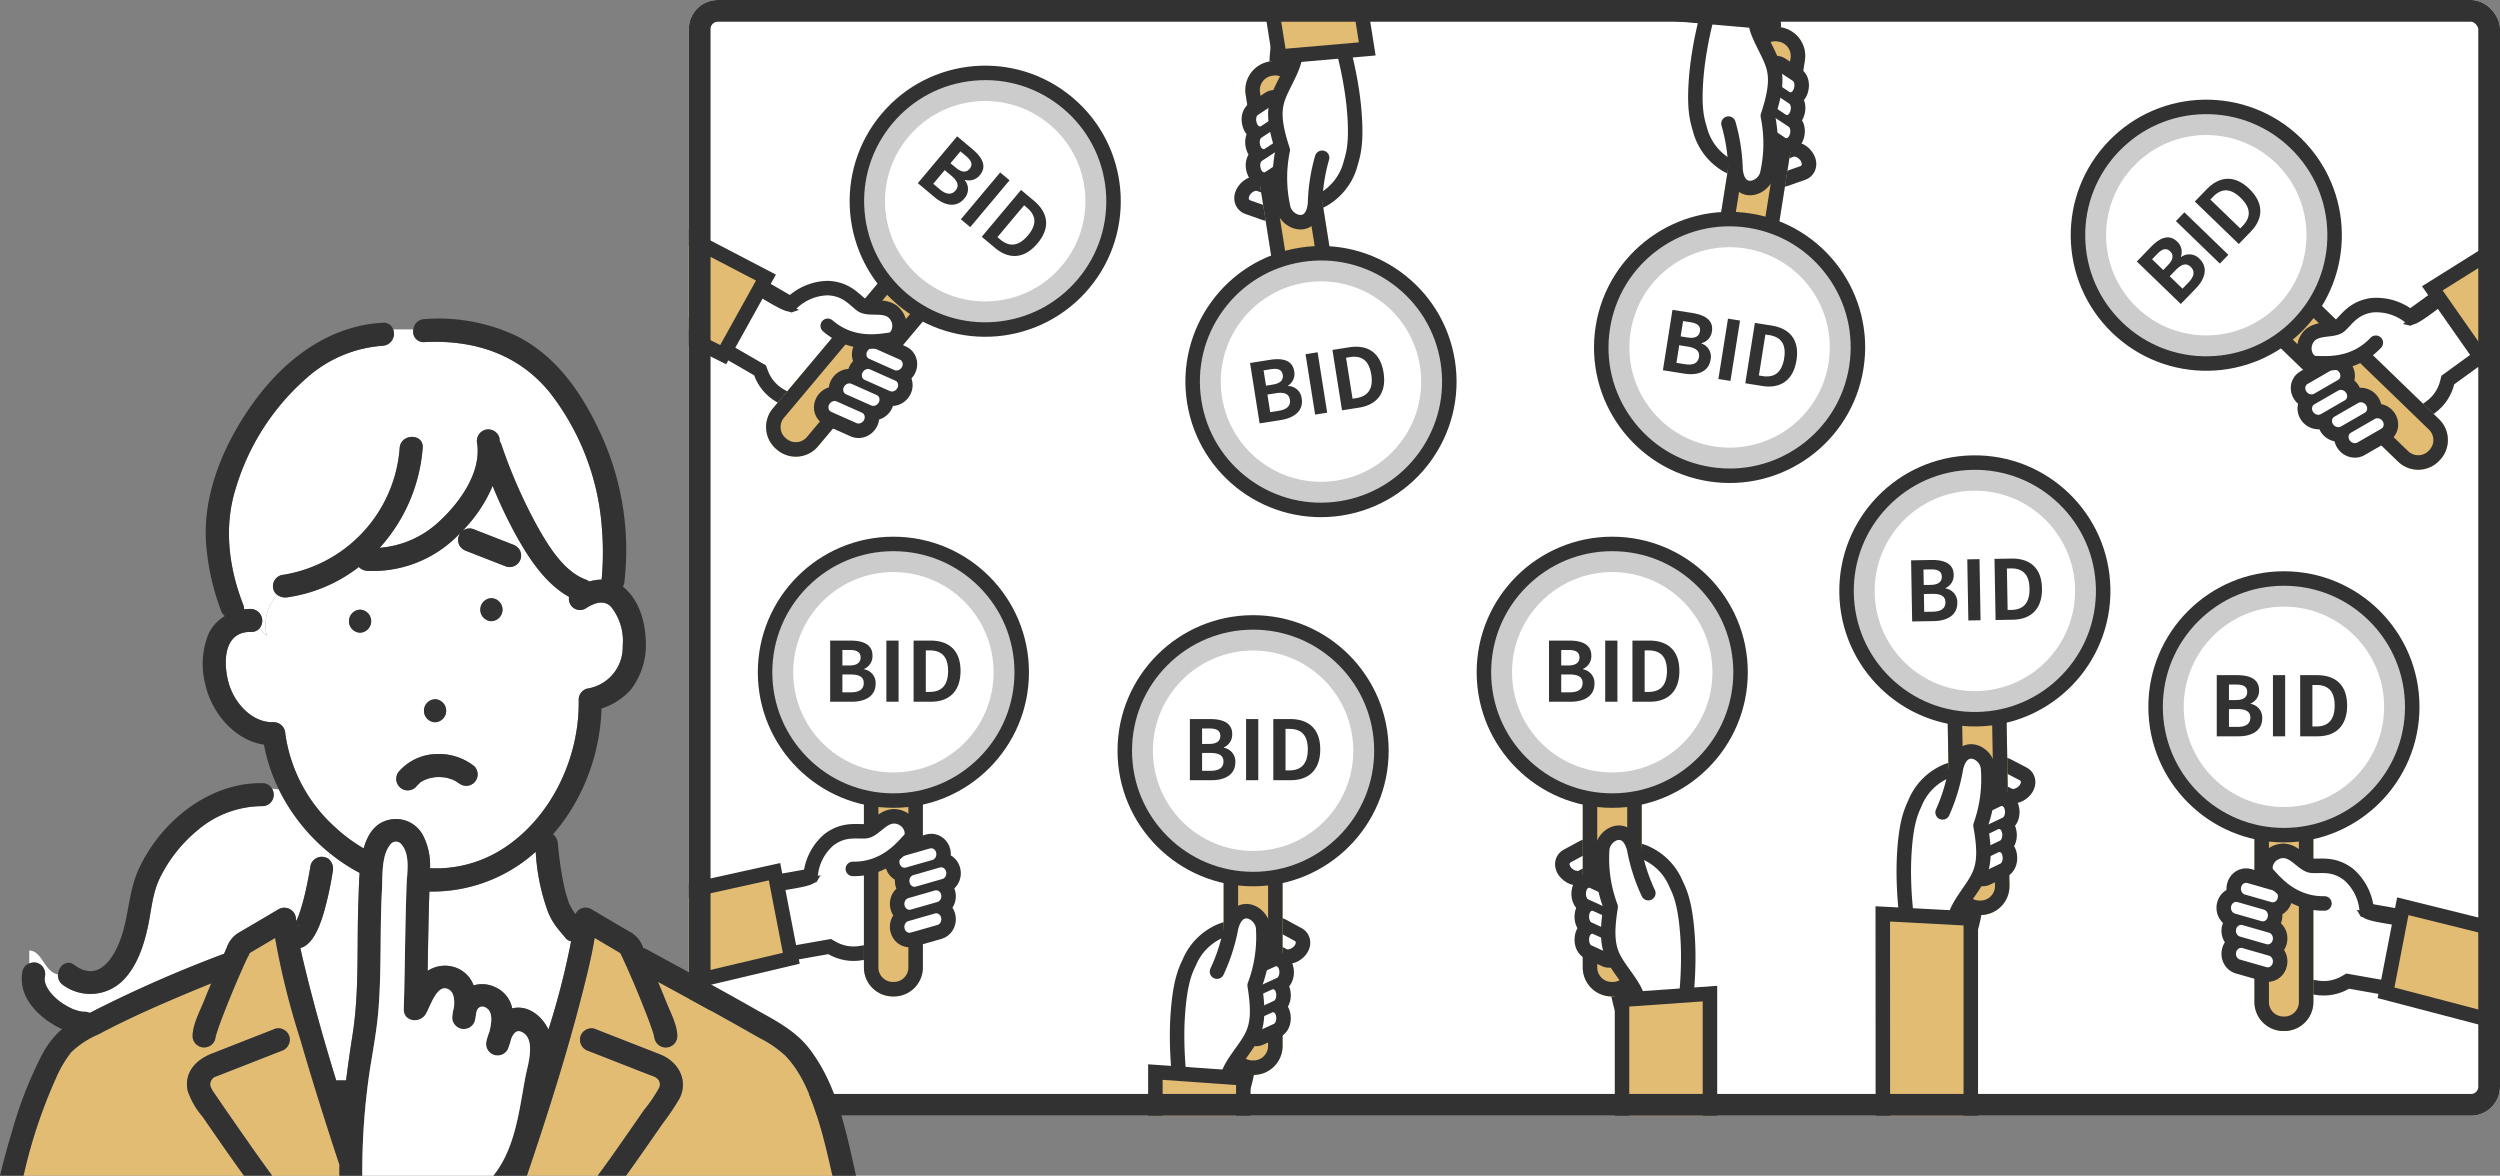 <svg xmlns="http://www.w3.org/2000/svg" xmlns:xlink="http://www.w3.org/1999/xlink" width="345.077" height="162.282" viewBox="0 0 345.077 162.282">
  <rect x="0" y="0" width="345.077" height="162.282" fill="#808080" stroke="none"/>
  <defs>
    <clipPath id="clip-path">
      <rect id="長方形_400" data-name="長方形 400" width="250" height="154" rx="4" transform="translate(378 5962)" fill="#fff"/>
    </clipPath>
    <clipPath id="clip-path-2">
      <rect id="長方形_388" data-name="長方形 388" width="118.155" height="118.282" fill="none"/>
    </clipPath>
  </defs>
  <g id="thumb_before_bid" transform="translate(-244.923 -5948)">
    <g id="マスクグループ_13" data-name="マスクグループ 13" transform="translate(-38 -14)" clip-path="url(#clip-path)">
      <rect id="長方形_394" data-name="長方形 394" width="250" height="154" rx="4" transform="translate(378 5962)" fill="#fff"/>
      <g id="グループ_331" data-name="グループ 331" transform="translate(437.097 6046.912)">
        <path id="パス_312" data-name="パス 312" d="M18.9,18.02c.156-.548-3.662-5.738-6.738-8.187C9.214,7.486,7.426,7.4,7.367,6.761,7.154,4.3,4.057.931,3.6.167c-.616-1.035-2.29,3-3.065,4.743A8.076,8.076,0,0,0,.78,11.25c.506,1.239,1.211,2.868,4.5,6.227s7.808,6.594,8.239,6.52" transform="translate(17.834 39.805) rotate(48)" fill="#fff" stroke="#323232" stroke-linecap="round" stroke-linejoin="round" stroke-width="2"/>
        <g id="パス_320" data-name="パス 320" transform="translate(24.851 45.205) rotate(129)" fill="#fff">
          <path d="M 1.498 4.449 C 1.415 4.449 1.329 4.445 1.244 4.435 C 0.505 4.354 -0.36 3.892 -0.513 3.069 L -0.978 0.572 C -1.047 0.203 -0.949 -0.175 -0.709 -0.464 C -0.421 -0.81 0.032 -1 0.569 -1 C 0.652 -1 0.737 -0.995 0.823 -0.986 C 1.561 -0.905 2.427 -0.443 2.58 0.38 L 3.045 2.877 C 3.113 3.247 3.015 3.624 2.775 3.913 C 2.488 4.259 2.034 4.449 1.498 4.449 Z" stroke="none"/>
          <path d="M 0.569 1.9073486328125e-06 C 0.206 1.9073486328125e-06 -0.038 0.16 0.005 0.389 L 0.47 2.886 C 0.518 3.144 0.913 3.393 1.353 3.441 C 1.792 3.489 2.11 3.319 2.062 3.06 L 1.597 0.563 C 1.549 0.305 1.153 0.056 0.714 0.008 C 0.664 0.003 0.615 1.9073486328125e-06 0.569 1.9073486328125e-06 M 0.569 -2 C 0.688 -2 0.81 -1.993 0.932 -1.98 C 2.291 -1.831 3.348 -0.956 3.563 0.197 L 4.028 2.694 C 4.151 3.357 3.975 4.034 3.544 4.553 C 3.063 5.131 2.337 5.449 1.498 5.449 C 1.378 5.449 1.256 5.443 1.135 5.429 C -0.224 5.28 -1.282 4.405 -1.497 3.252 L -1.961 0.755 C -2.085 0.093 -1.908 -0.585 -1.478 -1.103 C -0.997 -1.682 -0.27 -2 0.569 -2 Z" stroke="none" fill="#323232"/>
        </g>
        <g id="長方形_399" data-name="長方形 399" transform="translate(14.725 31.73)" fill="#e1bc72" stroke="#323232" stroke-width="2">
          <path d="M0,0H8.136a0,0,0,0,1,0,0V27.73a4,4,0,0,1-4,4H4a4,4,0,0,1-4-4V0A0,0,0,0,1,0,0Z" stroke="none"/>
          <path d="M1,1H7.136a0,0,0,0,1,0,0V27.73a3,3,0,0,1-3,3H4a3,3,0,0,1-3-3V1A0,0,0,0,1,1,1Z" fill="none"/>
        </g>
        <g id="パス_317" data-name="パス 317" transform="translate(0.08 0)" fill="#ccc">
          <path d="M 18.712 36.425 C 13.981 36.425 9.533 34.582 6.188 31.237 C 2.842 27.891 1 23.443 1 18.712 C 1 13.981 2.842 9.533 6.188 6.188 C 9.533 2.842 13.981 1 18.712 1 C 23.443 1 27.891 2.842 31.237 6.188 C 34.582 9.533 36.425 13.981 36.425 18.712 C 36.425 23.443 34.582 27.891 31.237 31.237 C 27.891 34.582 23.443 36.425 18.712 36.425 Z" stroke="none"/>
          <path d="M 18.712 2 C 14.248 2 10.051 3.738 6.895 6.895 C 3.738 10.051 2 14.248 2 18.712 C 2 23.176 3.738 27.373 6.895 30.53 C 10.051 33.686 14.248 35.425 18.712 35.425 C 23.176 35.425 27.373 33.686 30.53 30.53 C 33.686 27.373 35.425 23.176 35.425 18.712 C 35.425 14.248 33.686 10.051 30.53 6.895 C 27.373 3.738 23.176 2 18.712 2 M 18.712 0 C 29.047 0 37.425 8.378 37.425 18.712 C 37.425 29.047 29.047 37.425 18.712 37.425 C 8.378 37.425 0 29.047 0 18.712 C 0 8.378 8.378 0 18.712 0 Z" stroke="none" fill="#323232"/>
        </g>
        <circle id="楕円形_36" data-name="楕円形 36" cx="13.831" cy="13.831" r="13.831" transform="translate(4.962 4.881)" fill="#fff"/>
        <path id="パス_323" data-name="パス 323" d="M1.274-1.934H4.281c1.857,0,3.269-.786,3.269-2.483A1.917,1.917,0,0,0,5.967-6.41v-.057A1.912,1.912,0,0,0,7.117-8.29c0-1.572-1.321-2.084-3.053-2.084H1.274Zm1.686-5V-9.076h1c1.014,0,1.515.3,1.515,1.036,0,.672-.467,1.1-1.538,1.1Zm0,3.7v-2.46H4.133c1.162,0,1.777.353,1.777,1.173,0,.877-.626,1.287-1.777,1.287Zm6.071,1.3h1.686v-8.44H9.031Zm3.759,0h2.4c2.483,0,4.078-1.412,4.078-4.249s-1.595-4.192-4.169-4.192H12.789Zm1.686-1.355V-9.019H15c1.572,0,2.551.775,2.551,2.836S16.571-3.289,15-3.289Z" transform="translate(8.792 24.714)" fill="#323232"/>
        <g id="合体_11" data-name="合体 11" transform="translate(18.793 48.458)" fill="#fff">
          <path d="M 0.446 10.036 C -0.275 10.036 -0.86 9.425 -0.978 8.55 C -1.067 7.887 -0.881 7.047 -0.287 6.633 C -0.648 6.381 -0.903 5.936 -0.978 5.376 C -1.077 4.641 -0.838 3.692 -0.08 3.344 L -0.026 3.319 C -0.296 3.058 -0.484 2.671 -0.547 2.203 C -0.667 1.304 -0.297 0.468 0.355 0.17 L 2.664 -0.885 C 2.831 -0.962 3.007 -1 3.188 -1 C 3.908 -1 4.493 -0.39 4.612 0.484 C 4.71 1.22 4.472 2.17 3.717 2.52 L 3.714 2.521 L 3.711 2.522 L 3.655 2.548 C 3.927 2.811 4.118 3.198 4.181 3.658 C 4.288 4.461 4.005 5.212 3.48 5.577 C 3.844 5.832 4.106 6.279 4.181 6.832 C 4.301 7.732 3.93 8.568 3.279 8.866 L 0.97 9.921 C 0.804 9.997 0.627 10.036 0.446 10.036 Z" stroke="none"/>
          <path d="M 0.446 9.036 C 0.482 9.036 0.518 9.028 0.554 9.012 L 2.863 7.957 C 3.104 7.847 3.248 7.405 3.189 6.966 C 3.131 6.529 2.887 6.261 2.648 6.372 L 0.337 7.424 C 0.099 7.534 -0.046 7.979 0.013 8.417 C 0.063 8.788 0.246 9.036 0.446 9.036 M 0.445 5.863 C 0.481 5.863 0.518 5.855 0.554 5.839 L 2.863 4.783 C 3.104 4.673 3.248 4.231 3.189 3.792 C 3.131 3.355 2.887 3.088 2.648 3.197 L 0.337 4.253 C 0.099 4.362 -0.046 4.805 0.013 5.243 C 0.063 5.616 0.246 5.863 0.445 5.863 M 0.876 2.689 C 0.912 2.689 0.949 2.681 0.985 2.664 L 3.297 1.612 C 3.535 1.502 3.68 1.058 3.621 0.618 C 3.562 0.183 3.318 -0.086 3.08 0.024 L 0.771 1.079 C 0.53 1.189 0.385 1.631 0.444 2.07 C 0.494 2.442 0.677 2.689 0.876 2.689 M 0.446 11.036 C -0.789 11.036 -1.782 10.069 -1.969 8.684 C -2.071 7.926 -1.93 7.204 -1.599 6.63 C -1.785 6.304 -1.913 5.925 -1.969 5.508 C -2.094 4.579 -1.853 3.704 -1.344 3.089 C -1.436 2.857 -1.502 2.604 -1.538 2.336 C -1.719 0.984 -1.126 -0.252 -0.062 -0.739 L 2.245 -1.793 C 2.544 -1.931 2.861 -2 3.188 -2 C 4.423 -2 5.415 -1.034 5.603 0.35 C 5.728 1.282 5.486 2.159 4.978 2.774 C 5.069 3.006 5.136 3.258 5.172 3.524 C 5.273 4.283 5.132 5.005 4.8 5.578 C 4.986 5.904 5.115 6.282 5.172 6.698 C 5.353 8.052 4.76 9.288 3.695 9.776 L 1.385 10.831 C 1.09 10.967 0.772 11.036 0.446 11.036 Z" stroke="none" fill="#323232"/>
        </g>
        <path id="パス_318" data-name="パス 318" d="M18.518,20.852c-.185-.4-2.674-1.117-3.695-5.1s-.568-5.568-6.011-9.065A18.993,18.993,0,0,0,3.669.48C1.92-.8-1.476.546.712,3.765A25.158,25.158,0,0,1,3.922,9.281" transform="translate(18.08 40.078) rotate(48)" fill="#fff" stroke="#323232" stroke-linecap="round" stroke-linejoin="round" stroke-width="2"/>
        <path id="パス_319" data-name="パス 319" d="M955.421-6986.625v-8.021l12.138.858v7.163" transform="translate(-950.117 7057.713)" fill="#e1bc72" stroke="#323232" stroke-width="2"/>
      </g>
      <g id="グループ_335" data-name="グループ 335" transform="translate(536.398 6025.181) rotate(-1)">
        <path id="パス_312-2" data-name="パス 312" d="M18.9,18.02c.156-.548-3.662-5.738-6.738-8.187C9.214,7.486,7.426,7.4,7.367,6.761,7.154,4.3,4.057.931,3.6.167c-.616-1.035-2.29,3-3.065,4.743A8.076,8.076,0,0,0,.78,11.25c.506,1.239,1.211,2.868,4.5,6.227s7.808,6.594,8.239,6.52" transform="translate(17.834 39.805) rotate(48)" fill="#fff" stroke="#323232" stroke-linecap="round" stroke-linejoin="round" stroke-width="2"/>
        <g id="パス_320-2" data-name="パス 320" transform="translate(24.851 45.205) rotate(129)" fill="#fff">
          <path d="M 1.498 4.449 C 1.415 4.449 1.329 4.445 1.244 4.435 C 0.505 4.354 -0.36 3.892 -0.513 3.069 L -0.978 0.572 C -1.047 0.203 -0.949 -0.175 -0.709 -0.464 C -0.421 -0.81 0.032 -1 0.569 -1 C 0.652 -1 0.737 -0.995 0.823 -0.986 C 1.561 -0.905 2.427 -0.443 2.58 0.38 L 3.045 2.877 C 3.113 3.247 3.015 3.624 2.775 3.913 C 2.488 4.259 2.034 4.449 1.498 4.449 Z" stroke="none"/>
          <path d="M 0.569 1.9073486328125e-06 C 0.206 1.9073486328125e-06 -0.038 0.16 0.005 0.389 L 0.47 2.886 C 0.518 3.144 0.913 3.393 1.353 3.441 C 1.792 3.489 2.11 3.319 2.062 3.06 L 1.597 0.563 C 1.549 0.305 1.153 0.056 0.714 0.008 C 0.664 0.003 0.615 1.9073486328125e-06 0.569 1.9073486328125e-06 M 0.569 -2 C 0.688 -2 0.81 -1.993 0.932 -1.98 C 2.291 -1.831 3.348 -0.956 3.563 0.197 L 4.028 2.694 C 4.151 3.357 3.975 4.034 3.544 4.553 C 3.063 5.131 2.337 5.449 1.498 5.449 C 1.378 5.449 1.256 5.443 1.135 5.429 C -0.224 5.28 -1.282 4.405 -1.497 3.252 L -1.961 0.755 C -2.085 0.093 -1.908 -0.585 -1.478 -1.103 C -0.997 -1.682 -0.27 -2 0.569 -2 Z" stroke="none" fill="#323232"/>
        </g>
        <g id="長方形_399-2" data-name="長方形 399" transform="translate(14.725 31.73)" fill="#e1bc72" stroke="#323232" stroke-width="2">
          <path d="M0,0H8.136a0,0,0,0,1,0,0V27.73a4,4,0,0,1-4,4H4a4,4,0,0,1-4-4V0A0,0,0,0,1,0,0Z" stroke="none"/>
          <path d="M1,1H7.136a0,0,0,0,1,0,0V27.73a3,3,0,0,1-3,3H4a3,3,0,0,1-3-3V1A0,0,0,0,1,1,1Z" fill="none"/>
        </g>
        <g id="パス_317-2" data-name="パス 317" transform="translate(0.08 0)" fill="#ccc">
          <path d="M 18.712 36.425 C 13.981 36.425 9.533 34.582 6.188 31.237 C 2.842 27.891 1 23.443 1 18.712 C 1 13.981 2.842 9.533 6.188 6.188 C 9.533 2.842 13.981 1 18.712 1 C 23.443 1 27.891 2.842 31.237 6.188 C 34.582 9.533 36.425 13.981 36.425 18.712 C 36.425 23.443 34.582 27.891 31.237 31.237 C 27.891 34.582 23.443 36.425 18.712 36.425 Z" stroke="none"/>
          <path d="M 18.712 2 C 14.248 2 10.051 3.738 6.895 6.895 C 3.738 10.051 2 14.248 2 18.712 C 2 23.176 3.738 27.373 6.895 30.53 C 10.051 33.686 14.248 35.425 18.712 35.425 C 23.176 35.425 27.373 33.686 30.53 30.53 C 33.686 27.373 35.425 23.176 35.425 18.712 C 35.425 14.248 33.686 10.051 30.53 6.895 C 27.373 3.738 23.176 2 18.712 2 M 18.712 0 C 29.047 0 37.425 8.378 37.425 18.712 C 37.425 29.047 29.047 37.425 18.712 37.425 C 8.378 37.425 0 29.047 0 18.712 C 0 8.378 8.378 0 18.712 0 Z" stroke="none" fill="#323232"/>
        </g>
        <circle id="楕円形_36-2" data-name="楕円形 36" cx="13.831" cy="13.831" r="13.831" transform="translate(4.962 4.881)" fill="#fff"/>
        <path id="パス_323-2" data-name="パス 323" d="M1.274-1.934H4.281c1.857,0,3.269-.786,3.269-2.483A1.917,1.917,0,0,0,5.967-6.41v-.057A1.912,1.912,0,0,0,7.117-8.29c0-1.572-1.321-2.084-3.053-2.084H1.274Zm1.686-5V-9.076h1c1.014,0,1.515.3,1.515,1.036,0,.672-.467,1.1-1.538,1.1Zm0,3.7v-2.46H4.133c1.162,0,1.777.353,1.777,1.173,0,.877-.626,1.287-1.777,1.287Zm6.071,1.3h1.686v-8.44H9.031Zm3.759,0h2.4c2.483,0,4.078-1.412,4.078-4.249s-1.595-4.192-4.169-4.192H12.789Zm1.686-1.355V-9.019H15c1.572,0,2.551.775,2.551,2.836S16.571-3.289,15-3.289Z" transform="translate(8.792 24.714)" fill="#323232"/>
        <g id="合体_11-2" data-name="合体 11" transform="translate(18.793 48.458)" fill="#fff">
          <path d="M 0.446 10.036 C -0.275 10.036 -0.86 9.425 -0.978 8.55 C -1.067 7.887 -0.881 7.047 -0.287 6.633 C -0.648 6.381 -0.903 5.936 -0.978 5.376 C -1.077 4.641 -0.838 3.692 -0.08 3.344 L -0.026 3.319 C -0.296 3.058 -0.484 2.671 -0.547 2.203 C -0.667 1.304 -0.297 0.468 0.355 0.17 L 2.664 -0.885 C 2.831 -0.962 3.007 -1 3.188 -1 C 3.908 -1 4.493 -0.39 4.612 0.484 C 4.71 1.22 4.472 2.17 3.717 2.52 L 3.714 2.521 L 3.711 2.522 L 3.655 2.548 C 3.927 2.811 4.118 3.198 4.181 3.658 C 4.288 4.461 4.005 5.212 3.48 5.577 C 3.844 5.832 4.106 6.279 4.181 6.832 C 4.301 7.732 3.93 8.568 3.279 8.866 L 0.97 9.921 C 0.804 9.997 0.627 10.036 0.446 10.036 Z" stroke="none"/>
          <path d="M 0.446 9.036 C 0.482 9.036 0.518 9.028 0.554 9.012 L 2.863 7.957 C 3.104 7.847 3.248 7.405 3.189 6.966 C 3.131 6.529 2.887 6.261 2.648 6.372 L 0.337 7.424 C 0.099 7.534 -0.046 7.979 0.013 8.417 C 0.063 8.788 0.246 9.036 0.446 9.036 M 0.445 5.863 C 0.481 5.863 0.518 5.855 0.554 5.839 L 2.863 4.783 C 3.104 4.673 3.248 4.231 3.189 3.792 C 3.131 3.355 2.887 3.088 2.648 3.197 L 0.337 4.253 C 0.099 4.362 -0.046 4.805 0.013 5.243 C 0.063 5.616 0.246 5.863 0.445 5.863 M 0.876 2.689 C 0.912 2.689 0.949 2.681 0.985 2.664 L 3.297 1.612 C 3.535 1.502 3.68 1.058 3.621 0.618 C 3.562 0.183 3.318 -0.086 3.08 0.024 L 0.771 1.079 C 0.53 1.189 0.385 1.631 0.444 2.07 C 0.494 2.442 0.677 2.689 0.876 2.689 M 0.446 11.036 C -0.789 11.036 -1.782 10.069 -1.969 8.684 C -2.071 7.926 -1.93 7.204 -1.599 6.63 C -1.785 6.304 -1.913 5.925 -1.969 5.508 C -2.094 4.579 -1.853 3.704 -1.344 3.089 C -1.436 2.857 -1.502 2.604 -1.538 2.336 C -1.719 0.984 -1.126 -0.252 -0.062 -0.739 L 2.245 -1.793 C 2.544 -1.931 2.861 -2 3.188 -2 C 4.423 -2 5.415 -1.034 5.603 0.35 C 5.728 1.282 5.486 2.159 4.978 2.774 C 5.069 3.006 5.136 3.258 5.172 3.524 C 5.273 4.283 5.132 5.005 4.8 5.578 C 4.986 5.904 5.115 6.282 5.172 6.698 C 5.353 8.052 4.76 9.288 3.695 9.776 L 1.385 10.831 C 1.09 10.967 0.772 11.036 0.446 11.036 Z" stroke="none" fill="#323232"/>
        </g>
        <path id="パス_318-2" data-name="パス 318" d="M18.518,20.852c-.185-.4-2.674-1.117-3.695-5.1s-.568-5.568-6.011-9.065A18.993,18.993,0,0,0,3.669.48C1.92-.8-1.476.546.712,3.765A25.158,25.158,0,0,1,3.922,9.281" transform="translate(18.08 40.078) rotate(48)" fill="#fff" stroke="#323232" stroke-linecap="round" stroke-linejoin="round" stroke-width="2"/>
        <path id="パス_319-2" data-name="パス 319" d="M954.871-6962.241l.551-32.405,12.138.858-.551,31.547" transform="translate(-950.117 7057.713)" fill="#e1bc72" stroke="#323232" stroke-width="2"/>
      </g>
      <g id="グループ_334" data-name="グループ 334" transform="translate(486.748 6030.213) rotate(171)">
        <path id="パス_312-3" data-name="パス 312" d="M18.9,18.02c.156-.548-3.662-5.738-6.738-8.187C9.214,7.486,7.426,7.4,7.367,6.761,7.154,4.3,4.057.931,3.6.167c-.616-1.035-2.29,3-3.065,4.743A8.076,8.076,0,0,0,.78,11.25c.506,1.239,1.211,2.868,4.5,6.227s7.808,6.594,8.239,6.52" transform="translate(17.834 39.805) rotate(48)" fill="#fff" stroke="#323232" stroke-linecap="round" stroke-linejoin="round" stroke-width="2"/>
        <g id="パス_320-3" data-name="パス 320" transform="translate(24.851 45.205) rotate(129)" fill="#fff">
          <path d="M 1.498 4.449 C 1.415 4.449 1.329 4.445 1.244 4.435 C 0.505 4.354 -0.36 3.892 -0.513 3.069 L -0.978 0.572 C -1.047 0.203 -0.949 -0.175 -0.709 -0.464 C -0.421 -0.81 0.032 -1 0.569 -1 C 0.652 -1 0.737 -0.995 0.823 -0.986 C 1.561 -0.905 2.427 -0.443 2.58 0.38 L 3.045 2.877 C 3.113 3.247 3.015 3.624 2.775 3.913 C 2.488 4.259 2.034 4.449 1.498 4.449 Z" stroke="none"/>
          <path d="M 0.569 1.9073486328125e-06 C 0.206 1.9073486328125e-06 -0.038 0.16 0.005 0.389 L 0.47 2.886 C 0.518 3.144 0.913 3.393 1.353 3.441 C 1.792 3.489 2.11 3.319 2.062 3.06 L 1.597 0.563 C 1.549 0.305 1.153 0.056 0.714 0.008 C 0.664 0.003 0.615 1.9073486328125e-06 0.569 1.9073486328125e-06 M 0.569 -2 C 0.688 -2 0.81 -1.993 0.932 -1.98 C 2.291 -1.831 3.348 -0.956 3.563 0.197 L 4.028 2.694 C 4.151 3.357 3.975 4.034 3.544 4.553 C 3.063 5.131 2.337 5.449 1.498 5.449 C 1.378 5.449 1.256 5.443 1.135 5.429 C -0.224 5.28 -1.282 4.405 -1.497 3.252 L -1.961 0.755 C -2.085 0.093 -1.908 -0.585 -1.478 -1.103 C -0.997 -1.682 -0.27 -2 0.569 -2 Z" stroke="none" fill="#323232"/>
        </g>
        <g id="長方形_399-3" data-name="長方形 399" transform="translate(14.725 31.73)" fill="#e1bc72" stroke="#323232" stroke-width="2">
          <path d="M0,0H8.136a0,0,0,0,1,0,0V27.73a4,4,0,0,1-4,4H4a4,4,0,0,1-4-4V0A0,0,0,0,1,0,0Z" stroke="none"/>
          <path d="M1,1H7.136a0,0,0,0,1,0,0V27.73a3,3,0,0,1-3,3H4a3,3,0,0,1-3-3V1A0,0,0,0,1,1,1Z" fill="none"/>
        </g>
        <g id="パス_317-3" data-name="パス 317" transform="translate(0.08 0)" fill="#ccc">
          <path d="M 18.712 36.425 C 13.981 36.425 9.533 34.582 6.188 31.237 C 2.842 27.891 1 23.443 1 18.712 C 1 13.981 2.842 9.533 6.188 6.188 C 9.533 2.842 13.981 1 18.712 1 C 23.443 1 27.891 2.842 31.237 6.188 C 34.582 9.533 36.425 13.981 36.425 18.712 C 36.425 23.443 34.582 27.891 31.237 31.237 C 27.891 34.582 23.443 36.425 18.712 36.425 Z" stroke="none"/>
          <path d="M 18.712 2 C 14.248 2 10.051 3.738 6.895 6.895 C 3.738 10.051 2 14.248 2 18.712 C 2 23.176 3.738 27.373 6.895 30.53 C 10.051 33.686 14.248 35.425 18.712 35.425 C 23.176 35.425 27.373 33.686 30.53 30.53 C 33.686 27.373 35.425 23.176 35.425 18.712 C 35.425 14.248 33.686 10.051 30.53 6.895 C 27.373 3.738 23.176 2 18.712 2 M 18.712 0 C 29.047 0 37.425 8.378 37.425 18.712 C 37.425 29.047 29.047 37.425 18.712 37.425 C 8.378 37.425 0 29.047 0 18.712 C 0 8.378 8.378 0 18.712 0 Z" stroke="none" fill="#323232"/>
        </g>
        <circle id="楕円形_36-3" data-name="楕円形 36" cx="13.831" cy="13.831" r="13.831" transform="translate(4.962 4.881)" fill="#fff"/>
        <path id="パス_323-3" data-name="パス 323" d="M1.274-1.934H4.281c1.857,0,3.269-.786,3.269-2.483A1.917,1.917,0,0,0,5.967-6.41v-.057A1.912,1.912,0,0,0,7.117-8.29c0-1.572-1.321-2.084-3.053-2.084H1.274Zm1.686-5V-9.076h1c1.014,0,1.515.3,1.515,1.036,0,.672-.467,1.1-1.538,1.1Zm0,3.7v-2.46H4.133c1.162,0,1.777.353,1.777,1.173,0,.877-.626,1.287-1.777,1.287Zm6.071,1.3h1.686v-8.44H9.031Zm3.759,0h2.4c2.483,0,4.078-1.412,4.078-4.249s-1.595-4.192-4.169-4.192H12.789Zm1.686-1.355V-9.019H15c1.572,0,2.551.775,2.551,2.836S16.571-3.289,15-3.289Z" transform="translate(29.336 12.406) rotate(180)" fill="#323232"/>
        <g id="合体_11-3" data-name="合体 11" transform="translate(18.793 48.458)" fill="#fff">
          <path d="M 0.446 10.036 C -0.275 10.036 -0.86 9.425 -0.978 8.55 C -1.067 7.887 -0.881 7.047 -0.287 6.633 C -0.648 6.381 -0.903 5.936 -0.978 5.376 C -1.077 4.641 -0.838 3.692 -0.08 3.344 L -0.026 3.319 C -0.296 3.058 -0.484 2.671 -0.547 2.203 C -0.667 1.304 -0.297 0.468 0.355 0.17 L 2.664 -0.885 C 2.831 -0.962 3.007 -1 3.188 -1 C 3.908 -1 4.493 -0.39 4.612 0.484 C 4.71 1.22 4.472 2.17 3.717 2.52 L 3.714 2.521 L 3.711 2.522 L 3.655 2.548 C 3.927 2.811 4.118 3.198 4.181 3.658 C 4.288 4.461 4.005 5.212 3.48 5.577 C 3.844 5.832 4.106 6.279 4.181 6.832 C 4.301 7.732 3.93 8.568 3.279 8.866 L 0.97 9.921 C 0.804 9.997 0.627 10.036 0.446 10.036 Z" stroke="none"/>
          <path d="M 0.446 9.036 C 0.482 9.036 0.518 9.028 0.554 9.012 L 2.863 7.957 C 3.104 7.847 3.248 7.405 3.189 6.966 C 3.131 6.529 2.887 6.261 2.648 6.372 L 0.337 7.424 C 0.099 7.534 -0.046 7.979 0.013 8.417 C 0.063 8.788 0.246 9.036 0.446 9.036 M 0.445 5.863 C 0.481 5.863 0.518 5.855 0.554 5.839 L 2.863 4.783 C 3.104 4.673 3.248 4.231 3.189 3.792 C 3.131 3.355 2.887 3.088 2.648 3.197 L 0.337 4.253 C 0.099 4.362 -0.046 4.805 0.013 5.243 C 0.063 5.616 0.246 5.863 0.445 5.863 M 0.876 2.689 C 0.912 2.689 0.949 2.681 0.985 2.664 L 3.297 1.612 C 3.535 1.502 3.68 1.058 3.621 0.618 C 3.562 0.183 3.318 -0.086 3.08 0.024 L 0.771 1.079 C 0.53 1.189 0.385 1.631 0.444 2.07 C 0.494 2.442 0.677 2.689 0.876 2.689 M 0.446 11.036 C -0.789 11.036 -1.782 10.069 -1.969 8.684 C -2.071 7.926 -1.93 7.204 -1.599 6.63 C -1.785 6.304 -1.913 5.925 -1.969 5.508 C -2.094 4.579 -1.853 3.704 -1.344 3.089 C -1.436 2.857 -1.502 2.604 -1.538 2.336 C -1.719 0.984 -1.126 -0.252 -0.062 -0.739 L 2.245 -1.793 C 2.544 -1.931 2.861 -2 3.188 -2 C 4.423 -2 5.415 -1.034 5.603 0.35 C 5.728 1.282 5.486 2.159 4.978 2.774 C 5.069 3.006 5.136 3.258 5.172 3.524 C 5.273 4.283 5.132 5.005 4.8 5.578 C 4.986 5.904 5.115 6.282 5.172 6.698 C 5.353 8.052 4.76 9.288 3.695 9.776 L 1.385 10.831 C 1.09 10.967 0.772 11.036 0.446 11.036 Z" stroke="none" fill="#323232"/>
        </g>
        <path id="パス_318-3" data-name="パス 318" d="M18.518,20.852c-.185-.4-2.674-1.117-3.695-5.1s-.568-5.568-6.011-9.065A18.993,18.993,0,0,0,3.669.48C1.92-.8-1.476.546.712,3.765A25.158,25.158,0,0,1,3.922,9.281" transform="translate(18.08 40.078) rotate(48)" fill="#fff" stroke="#323232" stroke-linecap="round" stroke-linejoin="round" stroke-width="2"/>
        <path id="パス_319-3" data-name="パス 319" d="M955.421-6986.625v-8.021l12.138.858v7.163" transform="translate(-950.117 7057.713)" fill="#e1bc72" stroke="#323232" stroke-width="2"/>
      </g>
      <g id="グループ_337" data-name="グループ 337" transform="translate(511.291 5955.283) rotate(9)">
        <path id="パス_312-4" data-name="パス 312" d="M18.9,5.979c.156.548-3.662,5.738-6.738,8.187C9.214,16.513,7.425,16.6,7.367,17.237,7.154,19.7,4.057,23.067,3.6,23.831c-.616,1.035-2.29-3-3.065-4.743a8.076,8.076,0,0,1,.241-6.34c.506-1.239,1.211-2.868,4.5-6.227S13.087-.073,13.518,0" transform="translate(0 15.225) rotate(-48)" fill="#fff" stroke="#323232" stroke-linecap="round" stroke-linejoin="round" stroke-width="2"/>
        <g id="パス_320-4" data-name="パス 320" transform="translate(22.17 28.054) rotate(-129)" fill="#fff">
          <path d="M 0.568 4.449 C 0.032 4.449 -0.421 4.259 -0.709 3.913 C -0.949 3.624 -1.047 3.247 -0.978 2.877 L -0.513 0.38 C -0.36 -0.443 0.505 -0.905 1.244 -0.986 C 1.329 -0.995 1.415 -1 1.498 -1 C 2.034 -1 2.488 -0.81 2.775 -0.464 C 3.015 -0.175 3.113 0.203 3.045 0.572 L 2.58 3.069 C 2.427 3.892 1.561 4.354 0.822 4.435 C 0.737 4.445 0.652 4.449 0.568 4.449 Z" stroke="none"/>
          <path d="M 0.569 3.449 C 0.615 3.449 0.664 3.447 0.714 3.441 C 1.153 3.393 1.549 3.144 1.597 2.886 L 2.062 0.389 C 2.11 0.131 1.792 -0.04 1.353 0.008 C 0.913 0.056 0.518 0.305 0.47 0.563 L 0.005 3.06 C -0.038 3.289 0.206 3.449 0.569 3.449 M 0.569 5.449 L 0.568 5.449 C -0.27 5.449 -0.997 5.131 -1.478 4.553 C -1.908 4.034 -2.085 3.357 -1.961 2.694 L -1.497 0.197 C -1.282 -0.956 -0.224 -1.831 1.135 -1.98 C 1.256 -1.993 1.378 -2 1.498 -2 C 2.337 -2 3.063 -1.682 3.544 -1.103 C 3.975 -0.585 4.151 0.093 4.028 0.755 L 3.563 3.252 C 3.348 4.405 2.291 5.28 0.931 5.429 C 0.81 5.443 0.688 5.449 0.569 5.449 Z" stroke="none" fill="#323232"/>
        </g>
        <g id="長方形_399-4" data-name="長方形 399" transform="translate(14.725 7.629)" fill="#e1bc72" stroke="#323232" stroke-width="2">
          <path d="M4,0h.136a4,4,0,0,1,4,4V31.73a0,0,0,0,1,0,0H0a0,0,0,0,1,0,0V4A4,4,0,0,1,4,0Z" stroke="none"/>
          <path d="M4,1h.136a3,3,0,0,1,3,3V30.73a0,0,0,0,1,0,0H1a0,0,0,0,1,0,0V4A3,3,0,0,1,4,1Z" fill="none"/>
        </g>
        <g id="パス_317-4" data-name="パス 317" transform="translate(0.08 33.663)" fill="#ccc">
          <path d="M 18.712 36.425 C 13.981 36.425 9.533 34.582 6.188 31.237 C 2.842 27.892 1 23.444 1 18.712 C 1 13.981 2.842 9.533 6.188 6.188 C 9.533 2.842 13.981 1 18.712 1 C 23.443 1 27.891 2.842 31.237 6.188 C 34.582 9.533 36.425 13.981 36.425 18.712 C 36.425 23.444 34.582 27.892 31.237 31.237 C 27.891 34.582 23.443 36.425 18.712 36.425 Z" stroke="none"/>
          <path d="M 18.712 35.425 L 18.712 35.425 C 23.176 35.425 27.373 33.686 30.529 30.53 C 33.686 27.373 35.425 23.176 35.425 18.712 C 35.425 14.248 33.686 10.052 30.53 6.895 C 27.373 3.738 23.176 2 18.712 2 L 18.712 2 C 14.249 2 10.052 3.739 6.895 6.895 C 3.738 10.052 2 14.249 2 18.712 C 2 23.176 3.738 27.373 6.895 30.53 C 10.051 33.686 14.248 35.425 18.712 35.425 L 18.712 35.425 M 18.712 37.425 C 8.378 37.425 -4.467773578653578e-06 29.047 -1.446777332603233e-05 18.712 C -2.446777398290578e-05 8.378 8.378 3.430541983107105e-05 18.712 4.43054195784498e-05 C 29.047 5.430541932582855e-05 37.425 8.378 37.425 18.712 C 37.425 29.047 29.047 37.425 18.712 37.425 Z" stroke="none" fill="#323232"/>
        </g>
        <circle id="楕円形_36-4" data-name="楕円形 36" cx="13.831" cy="13.831" r="13.831" transform="translate(4.962 38.545)" fill="#fff"/>
        <path id="パス_323-4" data-name="パス 323" d="M0,13.588l2.86-.929C4.626,12.085,5.726,10.9,5.2,9.287A1.917,1.917,0,0,0,3.08,7.881l-.018-.054a1.912,1.912,0,0,0,.531-2.089C3.107,4.243,1.692,4.164.046,4.7l-2.654.862ZM.058,8.312-.6,6.275l.953-.31c.964-.313,1.532-.186,1.761.518.208.639-.1,1.2-1.121,1.526ZM1.2,11.832l-.76-2.34L1.557,9.13c1.1-.359,1.8-.213,2.052.567.271.834-.2,1.418-1.292,1.773Zm6.175-.641,1.6-.521L6.372,2.643l-1.6.521Zm3.575-1.162,2.286-.743c2.362-.767,3.442-2.6,2.565-5.3s-2.812-3.494-5.26-2.7L8.344,2Zm1.184-1.81-1.77-5.449.5-.162c1.495-.486,2.666-.052,3.3,1.909s-.038,3.054-1.532,3.54Z" transform="matrix(0.951, 0.309, -0.309, 0.951, 14.394, 44.005)" fill="#323232"/>
        <g id="合体_11-4" data-name="合体 11" transform="translate(18.793 13.594)" fill="#fff">
          <path d="M 3.188 10.037 C 3.188 10.037 3.188 10.037 3.188 10.037 C 3.006 10.037 2.828 9.997 2.66 9.92 L 0.356 8.867 C -0.297 8.568 -0.667 7.732 -0.547 6.833 C -0.484 6.365 -0.296 5.979 -0.026 5.717 L -0.078 5.693 C -0.451 5.522 -0.738 5.177 -0.887 4.722 C -0.994 4.396 -1.026 4.018 -0.978 3.66 C -0.903 3.1 -0.648 2.655 -0.287 2.403 C -0.881 1.989 -1.067 1.15 -0.978 0.486 C -0.86 -0.389 -0.275 -1 0.446 -1 C 0.627 -1 0.804 -0.961 0.971 -0.884 L 3.278 0.17 C 3.93 0.468 4.301 1.304 4.181 2.203 C 4.106 2.757 3.844 3.204 3.48 3.459 C 4.005 3.824 4.288 4.575 4.181 5.377 C 4.118 5.837 3.927 6.225 3.655 6.488 L 3.711 6.514 L 3.714 6.515 L 3.717 6.516 C 4.472 6.866 4.71 7.816 4.612 8.551 C 4.493 9.426 3.908 10.037 3.188 10.037 Z" stroke="none"/>
          <path d="M 0.446 -9.5367431640625e-07 C 0.246 -9.5367431640625e-07 0.063 0.248 0.013 0.619 C -0.046 1.058 0.099 1.502 0.337 1.612 L 2.648 2.664 C 2.887 2.775 3.131 2.507 3.189 2.07 C 3.248 1.631 3.104 1.189 2.863 1.079 L 0.554 0.024 C 0.518 0.008 0.482 -9.5367431640625e-07 0.446 -9.5367431640625e-07 M 0.445 3.173 C 0.246 3.173 0.063 3.42 0.013 3.793 C -0.046 4.231 0.099 4.674 0.337 4.783 L 2.648 5.839 C 2.887 5.948 3.131 5.681 3.189 5.244 C 3.248 4.805 3.104 4.363 2.863 4.253 L 0.554 3.197 C 0.518 3.181 0.481 3.173 0.445 3.173 M 0.876 6.347 C 0.677 6.347 0.494 6.594 0.444 6.966 C 0.385 7.405 0.53 7.847 0.771 7.957 L 3.08 9.012 C 3.318 9.122 3.562 8.854 3.621 8.418 C 3.68 7.979 3.535 7.534 3.297 7.424 L 0.985 6.372 C 0.949 6.355 0.912 6.347 0.876 6.347 M 0.446 -2 C 0.772 -2 1.089 -1.93 1.388 -1.793 L 3.694 -0.74 C 4.76 -0.252 5.353 0.984 5.172 2.336 C 5.116 2.753 4.987 3.132 4.8 3.458 C 5.132 4.031 5.273 4.752 5.172 5.51 C 5.136 5.777 5.07 6.029 4.977 6.262 C 5.486 6.877 5.728 7.753 5.603 8.684 C 5.415 10.07 4.423 11.037 3.188 11.037 C 2.862 11.037 2.545 10.967 2.246 10.83 L -0.06 9.776 C -1.126 9.288 -1.719 8.052 -1.538 6.7 C -1.502 6.432 -1.436 6.179 -1.343 5.946 C -1.853 5.332 -2.094 4.457 -1.969 3.527 C -1.913 3.111 -1.785 2.732 -1.599 2.406 C -1.93 1.832 -2.071 1.11 -1.969 0.353 C -1.782 -1.033 -0.789 -2 0.446 -2 Z" stroke="none" fill="#323232"/>
        </g>
        <path id="パス_318-4" data-name="パス 318" d="M18.518,0c-.185.4-2.674,1.117-3.695,5.1s-.568,5.568-6.011,9.065a18.993,18.993,0,0,1-5.143,6.2C1.92,21.653-1.476,20.306.712,17.087A25.159,25.159,0,0,0,3.922,11.57" transform="translate(2.584 17.058) rotate(-48)" fill="#fff" stroke="#323232" stroke-linecap="round" stroke-linejoin="round" stroke-width="2"/>
        <path id="パス_319-4" data-name="パス 319" d="M0,0V8.021l12.138-.858V0" transform="translate(5.304 0)" fill="#e1bc72" stroke="#323232" stroke-width="2"/>
      </g>
      <g id="グループ_332" data-name="グループ 332" transform="translate(486.748 6036.08)">
        <path id="パス_312-5" data-name="パス 312" d="M18.9,5.979c.156.548-3.662,5.738-6.738,8.187C9.214,16.513,7.425,16.6,7.367,17.237c-.214,2.463-3.31,5.83-3.765,6.594-.615,1.035-2.29-3-3.065-4.743a8.076,8.076,0,0,1,.241-6.34c.506-1.239,1.211-2.868,4.5-6.227S13.087-.073,13.518,0" transform="translate(37.505 55.863) rotate(132)" fill="#fff" stroke="#323232" stroke-linecap="round" stroke-linejoin="round" stroke-width="2"/>
        <g id="パス_320-5" data-name="パス 320" transform="translate(15.335 43.034) rotate(51)" fill="#fff">
          <path d="M 0.568 4.449 C 0.032 4.449 -0.421 4.259 -0.709 3.913 C -0.949 3.624 -1.047 3.247 -0.978 2.877 L -0.513 0.38 C -0.36 -0.443 0.505 -0.905 1.244 -0.986 C 1.329 -0.995 1.415 -1 1.498 -1 C 2.034 -1 2.488 -0.81 2.775 -0.464 C 3.015 -0.175 3.113 0.203 3.045 0.572 L 2.58 3.069 C 2.427 3.892 1.561 4.354 0.822 4.435 C 0.737 4.445 0.652 4.449 0.568 4.449 Z" stroke="none"/>
          <path d="M 0.569 3.449 C 0.615 3.449 0.664 3.447 0.714 3.441 C 1.153 3.393 1.549 3.144 1.597 2.886 L 2.062 0.389 C 2.11 0.131 1.792 -0.04 1.353 0.008 C 0.913 0.056 0.518 0.305 0.47 0.563 L 0.005 3.06 C -0.038 3.289 0.206 3.449 0.569 3.449 M 0.569 5.449 L 0.568 5.449 C -0.27 5.449 -0.997 5.131 -1.478 4.553 C -1.908 4.034 -2.085 3.357 -1.961 2.694 L -1.497 0.197 C -1.282 -0.956 -0.224 -1.831 1.135 -1.98 C 1.256 -1.993 1.378 -2 1.498 -2 C 2.337 -2 3.063 -1.682 3.544 -1.103 C 3.975 -0.585 4.151 0.093 4.028 0.755 L 3.563 3.252 C 3.348 4.405 2.291 5.28 0.931 5.429 C 0.81 5.443 0.688 5.449 0.569 5.449 Z" stroke="none" fill="#323232"/>
        </g>
        <g id="長方形_399-5" data-name="長方形 399" transform="translate(14.644 31.73)" fill="#e1bc72" stroke="#323232" stroke-width="2">
          <path d="M0,0H8.136a0,0,0,0,1,0,0V27.73a4,4,0,0,1-4,4H4a4,4,0,0,1-4-4V0A0,0,0,0,1,0,0Z" stroke="none"/>
          <path d="M1,1H7.136a0,0,0,0,1,0,0V27.73a3,3,0,0,1-3,3H4a3,3,0,0,1-3-3V1A0,0,0,0,1,1,1Z" fill="none"/>
        </g>
        <g id="パス_317-5" data-name="パス 317" fill="#ccc">
          <path d="M 18.712 36.425 C 13.981 36.425 9.533 34.582 6.188 31.237 C 2.842 27.891 1 23.443 1 18.712 C 1 13.981 2.842 9.533 6.188 6.188 C 9.533 2.842 13.981 1 18.712 1 C 23.443 1 27.891 2.842 31.237 6.188 C 34.582 9.533 36.425 13.981 36.425 18.712 C 36.425 23.443 34.582 27.891 31.237 31.237 C 27.891 34.582 23.443 36.425 18.712 36.425 Z" stroke="none"/>
          <path d="M 18.712 2 C 14.248 2 10.051 3.738 6.895 6.895 C 3.738 10.051 2 14.248 2 18.712 C 2 23.176 3.738 27.373 6.895 30.53 C 10.051 33.686 14.248 35.425 18.712 35.425 C 23.176 35.425 27.373 33.686 30.53 30.53 C 33.686 27.373 35.425 23.176 35.425 18.712 C 35.425 14.248 33.686 10.051 30.53 6.895 C 27.373 3.738 23.176 2 18.712 2 M 18.712 0 C 29.047 0 37.425 8.378 37.425 18.712 C 37.425 29.047 29.047 37.425 18.712 37.425 C 8.378 37.425 0 29.047 0 18.712 C 0 8.378 8.378 0 18.712 0 Z" stroke="none" fill="#323232"/>
        </g>
        <circle id="楕円形_36-5" data-name="楕円形 36" cx="13.831" cy="13.831" r="13.831" transform="translate(4.881 4.881)" fill="#fff"/>
        <path id="パス_322" data-name="パス 322" d="M1.274-1.934H4.281c1.857,0,3.269-.786,3.269-2.483A1.917,1.917,0,0,0,5.967-6.41v-.057A1.912,1.912,0,0,0,7.117-8.29c0-1.572-1.321-2.084-3.053-2.084H1.274Zm1.686-5V-9.076h1c1.014,0,1.515.3,1.515,1.036,0,.672-.467,1.1-1.538,1.1Zm0,3.7v-2.46H4.133c1.162,0,1.777.353,1.777,1.173,0,.877-.626,1.287-1.777,1.287Zm6.071,1.3h1.686v-8.44H9.031Zm3.759,0h2.4c2.483,0,4.078-1.412,4.078-4.249s-1.595-4.192-4.169-4.192H12.789Zm1.686-1.355V-9.019H15c1.572,0,2.551.775,2.551,2.836S16.571-3.289,15-3.289Z" transform="translate(8.712 24.714)" fill="#323232"/>
        <g id="合体_11-5" data-name="合体 11" transform="translate(18.712 57.495) rotate(180)" fill="#fff">
          <path d="M 3.188 10.037 C 3.188 10.037 3.188 10.037 3.188 10.037 C 3.006 10.037 2.829 9.998 2.662 9.921 L 0.355 8.867 C -0.296 8.57 -0.668 7.734 -0.547 6.833 C -0.484 6.366 -0.296 5.979 -0.026 5.717 L -0.078 5.693 C -0.452 5.522 -0.738 5.177 -0.887 4.723 C -0.994 4.396 -1.026 4.018 -0.978 3.66 C -0.903 3.1 -0.648 2.655 -0.287 2.403 C -0.881 1.99 -1.067 1.15 -0.978 0.486 C -0.86 -0.389 -0.274 -1 0.446 -1 C 0.628 -1 0.805 -0.961 0.973 -0.883 L 3.278 0.17 C 3.93 0.467 4.301 1.303 4.181 2.203 C 4.106 2.757 3.844 3.205 3.48 3.459 C 4.005 3.824 4.288 4.576 4.181 5.377 C 4.118 5.838 3.927 6.225 3.655 6.488 L 3.711 6.514 L 3.714 6.515 L 3.717 6.517 C 4.472 6.867 4.71 7.816 4.612 8.551 C 4.494 9.426 3.908 10.037 3.188 10.037 Z" stroke="none"/>
          <path d="M 0.446 -2.86102294921875e-06 C 0.246 -2.86102294921875e-06 0.063 0.249 0.013 0.619 C -0.046 1.058 0.099 1.502 0.337 1.613 L 2.648 2.665 C 2.887 2.775 3.131 2.507 3.189 2.07 C 3.248 1.631 3.104 1.189 2.863 1.08 L 0.554 0.025 C 0.518 0.008 0.482 -2.86102294921875e-06 0.446 -2.86102294921875e-06 M 0.445 3.173 C 0.246 3.173 0.063 3.42 0.013 3.793 C -0.046 4.232 0.099 4.674 0.337 4.784 L 2.648 5.839 C 2.887 5.949 3.131 5.681 3.189 5.245 C 3.248 4.805 3.104 4.363 2.863 4.253 L 0.554 3.198 C 0.518 3.181 0.481 3.173 0.445 3.173 M 0.876 6.347 C 0.677 6.347 0.494 6.594 0.444 6.966 C 0.385 7.406 0.53 7.847 0.771 7.957 L 3.08 9.012 C 3.318 9.123 3.562 8.854 3.621 8.418 C 3.68 7.978 3.535 7.534 3.297 7.424 L 0.985 6.372 C 0.949 6.355 0.912 6.347 0.876 6.347 M 0.446 -2 C 0.772 -2 1.089 -1.93 1.388 -1.793 L 3.694 -0.739 C 4.758 -0.255 5.353 0.981 5.172 2.336 C 5.115 2.753 4.986 3.132 4.8 3.458 C 5.132 4.031 5.273 4.753 5.172 5.51 C 5.136 5.778 5.07 6.03 4.977 6.262 C 5.486 6.877 5.728 7.753 5.603 8.684 C 5.416 10.07 4.423 11.037 3.188 11.037 C 2.861 11.037 2.543 10.967 2.243 10.829 L -0.06 9.776 C -1.124 9.292 -1.72 8.055 -1.538 6.7 C -1.502 6.432 -1.436 6.18 -1.343 5.947 C -1.853 5.333 -2.094 4.457 -1.969 3.527 C -1.913 3.111 -1.785 2.732 -1.599 2.407 C -1.93 1.833 -2.071 1.111 -1.969 0.353 C -1.782 -1.033 -0.789 -2 0.446 -2 Z" stroke="none" fill="#323232"/>
        </g>
        <path id="パス_318-5" data-name="パス 318" d="M18.518,0c-.185.4-2.674,1.117-3.695,5.1s-.568,5.568-6.011,9.065a18.99,18.99,0,0,1-5.143,6.2C1.92,21.653-1.477,20.306.712,17.087a25.162,25.162,0,0,0,3.21-5.516" transform="translate(34.92 54.03) rotate(132)" fill="#fff" stroke="#323232" stroke-linecap="round" stroke-linejoin="round" stroke-width="2"/>
        <path id="パス_319-5" data-name="パス 319" d="M967.56-6974.616v-20.03l-12.138.858v19.172" transform="translate(-935.359 7057.713)" fill="#e1bc72" stroke="#323232" stroke-width="2"/>
      </g>
      <g id="グループ_330" data-name="グループ 330" transform="translate(380.884 6036.08)">
        <g id="合体_10" data-name="合体 10" transform="translate(2.662 41.825)" fill="#fff">
          <path d="M 2.907 16.687 L 1.158 6.77 L 10.994 5.036 L 11.445 4.956 L 11.68 4.563 C 12.574 3.06 14.074 2.024 15.795 1.721 L 18.188 1.3 C 18.536 1.239 18.889 1.207 19.238 1.207 C 22.151 1.207 24.632 3.293 25.139 6.167 L 25.51 8.272 C 25.789 9.85 25.436 11.442 24.516 12.755 C 23.597 14.068 22.222 14.944 20.643 15.222 L 18.249 15.644 C 17.902 15.706 17.549 15.737 17.199 15.737 C 16.153 15.737 15.119 15.459 14.208 14.932 L 13.893 14.75 L 13.534 14.813 L 2.907 16.687 Z" stroke="none"/>
          <path d="M 19.238 2.207 C 18.947 2.207 18.652 2.233 18.361 2.285 L 15.969 2.706 C 14.535 2.959 13.285 3.822 12.539 5.074 L 12.07 5.862 L 2.317 7.581 L 3.718 15.528 L 14.078 13.702 L 14.709 14.066 C 15.467 14.505 16.329 14.737 17.199 14.737 C 17.491 14.737 17.785 14.711 18.076 14.66 L 20.47 14.238 C 21.785 14.006 22.931 13.275 23.697 12.181 C 24.463 11.087 24.757 9.761 24.526 8.446 L 24.154 6.34 C 23.732 3.946 21.664 2.207 19.238 2.207 M 19.238 0.207 C 22.571 0.207 25.524 2.596 26.123 5.993 L 26.495 8.098 C 27.167 11.905 24.624 15.536 20.817 16.207 L 18.423 16.629 C 16.736 16.927 15.083 16.593 13.708 15.798 L 2.096 17.845 L 0 5.959 L 10.821 4.051 C 11.826 2.362 13.533 1.104 15.621 0.736 L 18.014 0.315 C 18.425 0.243 18.835 0.207 19.238 0.207 Z" stroke="none" fill="#323232"/>
        </g>
        <g id="長方形_396" data-name="長方形 396" transform="translate(21.287 31.73)" fill="#e1bc72" stroke="#323232" stroke-width="2">
          <path d="M0,0H8.136a0,0,0,0,1,0,0V27.73a4,4,0,0,1-4,4H4a4,4,0,0,1-4-4V0A0,0,0,0,1,0,0Z" stroke="none"/>
          <path d="M1,1H7.136a0,0,0,0,1,0,0V27.73a3,3,0,0,1-3,3H4a3,3,0,0,1-3-3V1A0,0,0,0,1,1,1Z" fill="none"/>
        </g>
        <g id="パス_306" data-name="パス 306" transform="translate(6.642 0)" fill="#ccc">
          <path d="M 18.712 36.425 C 13.981 36.425 9.533 34.582 6.188 31.237 C 2.842 27.891 1 23.443 1 18.712 C 1 13.981 2.842 9.533 6.188 6.188 C 9.533 2.842 13.981 1 18.712 1 C 23.443 1 27.891 2.842 31.237 6.188 C 34.582 9.533 36.425 13.981 36.425 18.712 C 36.425 23.443 34.582 27.891 31.237 31.237 C 27.891 34.582 23.443 36.425 18.712 36.425 Z" stroke="none"/>
          <path d="M 18.712 2 C 14.248 2 10.051 3.738 6.895 6.895 C 3.738 10.051 2 14.248 2 18.712 C 2 23.176 3.738 27.373 6.895 30.53 C 10.051 33.686 14.248 35.425 18.712 35.425 C 23.176 35.425 27.373 33.686 30.53 30.53 C 33.686 27.373 35.425 23.176 35.425 18.712 C 35.425 14.248 33.686 10.051 30.53 6.895 C 27.373 3.738 23.176 2 18.712 2 M 18.712 0 C 29.047 0 37.425 8.378 37.425 18.712 C 37.425 29.047 29.047 37.425 18.712 37.425 C 8.378 37.425 0 29.047 0 18.712 C 0 8.378 8.378 0 18.712 0 Z" stroke="none" fill="#323232"/>
        </g>
        <circle id="楕円形_35" data-name="楕円形 35" cx="13.831" cy="13.831" r="13.831" transform="translate(11.524 4.882)" fill="#fff"/>
        <path id="パス_324" data-name="パス 324" d="M1.274-1.934H4.281c1.857,0,3.269-.786,3.269-2.483A1.917,1.917,0,0,0,5.967-6.41v-.057A1.912,1.912,0,0,0,7.117-8.29c0-1.572-1.321-2.084-3.053-2.084H1.274Zm1.686-5V-9.076h1c1.014,0,1.515.3,1.515,1.036,0,.672-.467,1.1-1.538,1.1Zm0,3.7v-2.46H4.133c1.162,0,1.777.353,1.777,1.173,0,.877-.626,1.287-1.777,1.287Zm6.071,1.3h1.686v-8.44H9.031Zm3.759,0h2.4c2.483,0,4.078-1.412,4.078-4.249s-1.595-4.192-4.169-4.192H12.789Zm1.686-1.355V-9.019H15c1.572,0,2.551.775,2.551,2.836S16.571-3.289,15-3.289Z" transform="translate(15.354 24.714)" fill="#323232"/>
        <g id="合体_9" data-name="合体 9" transform="translate(26.181 43.007)" fill="#fff">
          <path d="M 1.399 12.665 C 0.597 12.665 -0.088 12.086 -0.267 11.256 C -0.443 10.449 -0.089 9.647 0.562 9.263 C 0.152 9.019 -0.156 8.601 -0.267 8.085 C -0.475 7.123 0.062 6.172 0.956 5.92 L 0.999 5.907 C 0.717 5.66 0.509 5.314 0.421 4.91 C 0.328 4.479 0.385 4.048 0.558 3.682 C -0.177 3.614 -0.788 3.057 -0.956 2.281 C -1.164 1.322 -0.627 0.372 0.267 0.118 L 3.944 -0.937 C 4.09 -0.979 4.242 -1 4.394 -1 C 5.195 -1 5.88 -0.422 6.06 0.406 C 6.154 0.838 6.096 1.268 5.923 1.635 C 6.654 1.704 7.265 2.258 7.437 3.03 L 7.438 3.033 L 7.438 3.036 C 7.645 3.995 7.109 4.946 6.217 5.201 L 6.172 5.214 C 6.454 5.461 6.662 5.806 6.749 6.21 C 6.925 7.018 6.571 7.821 5.921 8.206 C 6.33 8.448 6.637 8.867 6.749 9.383 C 6.957 10.344 6.42 11.294 5.526 11.548 L 1.853 12.601 C 1.709 12.643 1.556 12.665 1.399 12.665 Z" stroke="none"/>
          <path d="M 1.399 11.665 C 1.457 11.665 1.515 11.658 1.573 11.641 L 5.253 10.586 C 5.635 10.478 5.867 10.034 5.772 9.595 C 5.677 9.157 5.291 8.89 4.909 9.001 L 1.229 10.056 C 0.847 10.164 0.615 10.607 0.71 11.045 C 0.79 11.417 1.08 11.665 1.399 11.665 M 1.401 8.493 C 1.458 8.493 1.516 8.485 1.573 8.468 L 5.253 7.413 C 5.635 7.304 5.867 6.859 5.772 6.422 C 5.677 5.983 5.291 5.716 4.909 5.825 L 1.229 6.882 C 0.847 6.989 0.615 7.434 0.71 7.873 C 0.791 8.245 1.081 8.493 1.401 8.493 M 2.087 5.319 C 2.144 5.319 2.202 5.311 2.26 5.294 L 5.942 4.239 C 6.322 4.131 6.556 3.687 6.461 3.247 C 6.364 2.811 5.98 2.544 5.598 2.651 L 1.915 3.707 C 1.536 3.817 1.304 4.262 1.399 4.698 C 1.479 5.07 1.769 5.319 2.087 5.319 M 0.71 2.689 C 0.768 2.689 0.826 2.682 0.884 2.665 L 4.564 1.612 C 4.946 1.501 5.178 1.058 5.083 0.618 C 4.988 0.182 4.602 -0.086 4.22 0.024 L 0.54 1.08 C 0.158 1.188 -0.074 1.632 0.021 2.069 C 0.102 2.441 0.391 2.689 0.71 2.689 M 1.399 13.665 C 0.122 13.665 -0.965 12.761 -1.245 11.468 C -1.417 10.676 -1.251 9.886 -0.844 9.263 C -1.03 8.977 -1.168 8.652 -1.245 8.296 C -1.467 7.265 -1.122 6.24 -0.417 5.58 C -0.475 5.434 -0.522 5.28 -0.556 5.121 C -0.614 4.856 -0.633 4.591 -0.619 4.332 C -1.271 3.953 -1.759 3.299 -1.934 2.492 C -2.253 1.021 -1.408 -0.444 -0.009 -0.843 L 3.669 -1.898 C 3.902 -1.966 4.148 -2 4.394 -2 C 5.67 -2 6.757 -1.098 7.038 0.193 C 7.095 0.46 7.115 0.726 7.099 0.986 C 7.748 1.364 8.235 2.013 8.413 2.813 L 8.416 2.825 C 8.638 3.853 8.292 4.879 7.588 5.54 C 7.646 5.686 7.692 5.839 7.727 5.999 C 7.898 6.79 7.733 7.581 7.326 8.204 C 7.512 8.49 7.649 8.816 7.727 9.171 C 8.045 10.645 7.2 12.11 5.803 12.509 L 2.133 13.561 C 1.897 13.63 1.65 13.665 1.399 13.665 Z" stroke="none" fill="#323232"/>
        </g>
        <path id="パス_311" data-name="パス 311" d="M5.613,9.215C6.858,4.838,4.372,1.673,3.757.637S.963-.22.189,1.523,1.281,4.94,1.037,6.2-.092,9,.879,11.377a7.367,7.367,0,0,0,4.209,3.746c.6.451-.912,9.191-.482,9.117" transform="matrix(0.259, 0.966, -0.966, 0.259, 27.207, 38.047)" fill="#fff" stroke="#323232" stroke-linecap="round" stroke-linejoin="round" stroke-width="2"/>
        <path id="パス_321" data-name="パス 321" d="M-.367,17.733.422,0,12.56.858l-.536,18.165" transform="matrix(0.259, 0.966, -0.966, 0.259, 8.836, 45.833)" fill="#e1bc72" stroke="#323232" stroke-width="2"/>
      </g>
      <g id="グループ_338" data-name="グループ 338" transform="translate(411.518 5959.142) rotate(40)">
        <g id="合体_10-2" data-name="合体 10" transform="translate(2.662 41.825)" fill="#fff">
          <path d="M 2.907 16.687 L 1.158 6.77 L 10.994 5.036 L 11.445 4.956 L 11.68 4.563 C 12.574 3.06 14.074 2.024 15.795 1.721 L 18.188 1.3 C 18.536 1.239 18.889 1.207 19.238 1.207 C 22.151 1.207 24.632 3.293 25.139 6.167 L 25.51 8.272 C 25.789 9.85 25.436 11.442 24.516 12.755 C 23.597 14.068 22.222 14.944 20.643 15.222 L 18.249 15.644 C 17.902 15.706 17.549 15.737 17.199 15.737 C 16.153 15.737 15.119 15.459 14.208 14.932 L 13.893 14.75 L 13.534 14.813 L 2.907 16.687 Z" stroke="none"/>
          <path d="M 19.238 2.207 C 18.947 2.207 18.652 2.233 18.361 2.285 L 15.969 2.706 C 14.535 2.959 13.285 3.822 12.539 5.074 L 12.07 5.862 L 2.317 7.581 L 3.718 15.528 L 14.078 13.702 L 14.709 14.066 C 15.467 14.505 16.329 14.737 17.199 14.737 C 17.491 14.737 17.785 14.711 18.076 14.66 L 20.47 14.238 C 21.785 14.006 22.931 13.275 23.697 12.181 C 24.463 11.087 24.757 9.761 24.526 8.446 L 24.154 6.34 C 23.732 3.946 21.664 2.207 19.238 2.207 M 19.238 0.207 C 22.571 0.207 25.524 2.596 26.123 5.993 L 26.495 8.098 C 27.167 11.905 24.624 15.536 20.817 16.207 L 18.423 16.629 C 16.736 16.927 15.083 16.593 13.708 15.798 L 2.096 17.845 L 0 5.959 L 10.821 4.051 C 11.826 2.362 13.533 1.104 15.621 0.736 L 18.014 0.315 C 18.425 0.243 18.835 0.207 19.238 0.207 Z" stroke="none" fill="#323232"/>
        </g>
        <g id="長方形_396-2" data-name="長方形 396" transform="translate(21.287 31.73)" fill="#e1bc72" stroke="#323232" stroke-width="2">
          <path d="M0,0H8.136a0,0,0,0,1,0,0V27.73a4,4,0,0,1-4,4H4a4,4,0,0,1-4-4V0A0,0,0,0,1,0,0Z" stroke="none"/>
          <path d="M1,1H7.136a0,0,0,0,1,0,0V27.73a3,3,0,0,1-3,3H4a3,3,0,0,1-3-3V1A0,0,0,0,1,1,1Z" fill="none"/>
        </g>
        <g id="パス_306-2" data-name="パス 306" transform="translate(6.642 0)" fill="#ccc">
          <path d="M 18.712 36.425 C 13.981 36.425 9.533 34.582 6.188 31.237 C 2.842 27.891 1 23.443 1 18.712 C 1 13.981 2.842 9.533 6.188 6.188 C 9.533 2.842 13.981 1 18.712 1 C 23.443 1 27.891 2.842 31.237 6.188 C 34.582 9.533 36.425 13.981 36.425 18.712 C 36.425 23.443 34.582 27.891 31.237 31.237 C 27.891 34.582 23.443 36.425 18.712 36.425 Z" stroke="none"/>
          <path d="M 18.712 2 C 14.248 2 10.051 3.738 6.895 6.895 C 3.738 10.051 2 14.248 2 18.712 C 2 23.176 3.738 27.373 6.895 30.53 C 10.051 33.686 14.248 35.425 18.712 35.425 C 23.176 35.425 27.373 33.686 30.53 30.53 C 33.686 27.373 35.425 23.176 35.425 18.712 C 35.425 14.248 33.686 10.051 30.53 6.895 C 27.373 3.738 23.176 2 18.712 2 M 18.712 0 C 29.047 0 37.425 8.378 37.425 18.712 C 37.425 29.047 29.047 37.425 18.712 37.425 C 8.378 37.425 0 29.047 0 18.712 C 0 8.378 8.378 0 18.712 0 Z" stroke="none" fill="#323232"/>
        </g>
        <circle id="楕円形_35-2" data-name="楕円形 35" cx="13.831" cy="13.831" r="13.831" transform="translate(11.524 4.882)" fill="#fff"/>
        <path id="パス_324-2" data-name="パス 324" d="M1.274-1.934H4.281c1.857,0,3.269-.786,3.269-2.483A1.917,1.917,0,0,0,5.967-6.41v-.057A1.912,1.912,0,0,0,7.117-8.29c0-1.572-1.321-2.084-3.053-2.084H1.274Zm1.686-5V-9.076h1c1.014,0,1.515.3,1.515,1.036,0,.672-.467,1.1-1.538,1.1Zm0,3.7v-2.46H4.133c1.162,0,1.777.353,1.777,1.173,0,.877-.626,1.287-1.777,1.287Zm6.071,1.3h1.686v-8.44H9.031Zm3.759,0h2.4c2.483,0,4.078-1.412,4.078-4.249s-1.595-4.192-4.169-4.192H12.789Zm1.686-1.355V-9.019H15c1.572,0,2.551.775,2.551,2.836S16.571-3.289,15-3.289Z" transform="translate(15.354 24.714)" fill="#323232"/>
        <g id="合体_9-2" data-name="合体 9" transform="translate(26.181 43.007)" fill="#fff">
          <path d="M 1.399 12.665 C 0.597 12.665 -0.088 12.086 -0.267 11.256 C -0.443 10.449 -0.089 9.647 0.562 9.263 C 0.152 9.019 -0.156 8.601 -0.267 8.085 C -0.475 7.123 0.062 6.172 0.956 5.92 L 0.999 5.907 C 0.717 5.66 0.509 5.314 0.421 4.91 C 0.328 4.479 0.385 4.048 0.558 3.682 C -0.177 3.614 -0.788 3.057 -0.956 2.281 C -1.164 1.322 -0.627 0.372 0.267 0.118 L 3.944 -0.937 C 4.09 -0.979 4.242 -1 4.394 -1 C 5.195 -1 5.88 -0.422 6.06 0.406 C 6.154 0.838 6.096 1.268 5.923 1.635 C 6.654 1.704 7.265 2.258 7.437 3.03 L 7.438 3.033 L 7.438 3.036 C 7.645 3.995 7.109 4.946 6.217 5.201 L 6.172 5.214 C 6.454 5.461 6.662 5.806 6.749 6.21 C 6.925 7.018 6.571 7.821 5.921 8.206 C 6.33 8.448 6.637 8.867 6.749 9.383 C 6.957 10.344 6.42 11.294 5.526 11.548 L 1.853 12.601 C 1.709 12.643 1.556 12.665 1.399 12.665 Z" stroke="none"/>
          <path d="M 1.399 11.665 C 1.457 11.665 1.515 11.658 1.573 11.641 L 5.253 10.586 C 5.635 10.478 5.867 10.034 5.772 9.595 C 5.677 9.157 5.291 8.89 4.909 9.001 L 1.229 10.056 C 0.847 10.164 0.615 10.607 0.71 11.045 C 0.79 11.417 1.08 11.665 1.399 11.665 M 1.401 8.493 C 1.458 8.493 1.516 8.485 1.573 8.468 L 5.253 7.413 C 5.635 7.304 5.867 6.859 5.772 6.422 C 5.677 5.983 5.291 5.716 4.909 5.825 L 1.229 6.882 C 0.847 6.989 0.615 7.434 0.71 7.873 C 0.791 8.245 1.081 8.493 1.401 8.493 M 2.087 5.319 C 2.144 5.319 2.202 5.311 2.26 5.294 L 5.942 4.239 C 6.322 4.131 6.556 3.687 6.461 3.247 C 6.364 2.811 5.98 2.544 5.598 2.651 L 1.915 3.707 C 1.536 3.817 1.304 4.262 1.399 4.698 C 1.479 5.07 1.769 5.319 2.087 5.319 M 0.71 2.689 C 0.768 2.689 0.826 2.682 0.884 2.665 L 4.564 1.612 C 4.946 1.501 5.178 1.058 5.083 0.618 C 4.988 0.182 4.602 -0.086 4.22 0.024 L 0.54 1.08 C 0.158 1.188 -0.074 1.632 0.021 2.069 C 0.102 2.441 0.391 2.689 0.71 2.689 M 1.399 13.665 C 0.122 13.665 -0.965 12.761 -1.245 11.468 C -1.417 10.676 -1.251 9.886 -0.844 9.263 C -1.03 8.977 -1.168 8.652 -1.245 8.296 C -1.467 7.265 -1.122 6.24 -0.417 5.58 C -0.475 5.434 -0.522 5.28 -0.556 5.121 C -0.614 4.856 -0.633 4.591 -0.619 4.332 C -1.271 3.953 -1.759 3.299 -1.934 2.492 C -2.253 1.021 -1.408 -0.444 -0.009 -0.843 L 3.669 -1.898 C 3.902 -1.966 4.148 -2 4.394 -2 C 5.67 -2 6.757 -1.098 7.038 0.193 C 7.095 0.46 7.115 0.726 7.099 0.986 C 7.748 1.364 8.235 2.013 8.413 2.813 L 8.416 2.825 C 8.638 3.853 8.292 4.879 7.588 5.54 C 7.646 5.686 7.692 5.839 7.727 5.999 C 7.898 6.79 7.733 7.581 7.326 8.204 C 7.512 8.49 7.649 8.816 7.727 9.171 C 8.045 10.645 7.2 12.11 5.803 12.509 L 2.133 13.561 C 1.897 13.63 1.65 13.665 1.399 13.665 Z" stroke="none" fill="#323232"/>
        </g>
        <path id="パス_311-2" data-name="パス 311" d="M5.613,9.215C6.858,4.838,4.372,1.673,3.757.637S.963-.22.189,1.523,1.281,4.94,1.037,6.2-.092,9,.879,11.377a7.367,7.367,0,0,0,4.209,3.746c.6.451-.912,9.191-.482,9.117" transform="matrix(0.259, 0.966, -0.966, 0.259, 27.207, 38.047)" fill="#fff" stroke="#323232" stroke-linecap="round" stroke-linejoin="round" stroke-width="2"/>
        <path id="パス_321-2" data-name="パス 321" d="M-.367,17.733.422,0,12.56.858l-.536,18.165" transform="matrix(0.259, 0.966, -0.966, 0.259, 8.836, 45.833)" fill="#e1bc72" stroke="#323232" stroke-width="2"/>
      </g>
      <g id="グループ_333" data-name="グループ 333" transform="translate(579.461 6040.852)">
        <g id="合体_10-3" data-name="合体 10" transform="translate(41.405 59.67) rotate(180)" fill="#fff">
          <path d="M 19.237 16.638 C 18.888 16.638 18.535 16.607 18.188 16.546 L 15.795 16.124 C 14.074 15.821 12.575 14.785 11.68 13.283 L 11.446 12.889 L 10.995 12.81 L 1.158 11.075 L 2.907 1.158 L 13.534 3.032 L 13.893 3.095 L 14.208 2.913 C 15.119 2.387 16.153 2.108 17.199 2.108 C 17.549 2.108 17.902 2.139 18.249 2.201 L 20.643 2.623 C 23.902 3.197 26.085 6.315 25.51 9.573 L 25.139 11.679 C 24.632 14.553 22.15 16.638 19.237 16.638 Z" stroke="none"/>
          <path d="M 19.237 15.638 C 21.664 15.638 23.731 13.9 24.154 11.505 L 24.525 9.4 C 24.757 8.085 24.463 6.758 23.697 5.664 C 22.931 4.57 21.785 3.84 20.47 3.608 L 18.076 3.186 C 17.785 3.134 17.491 3.108 17.199 3.108 C 16.329 3.108 15.467 3.34 14.709 3.779 L 14.078 4.143 L 3.718 2.317 L 2.317 10.264 L 12.071 11.984 L 12.539 12.771 C 13.285 14.023 14.535 14.887 15.969 15.139 L 18.361 15.561 C 18.651 15.613 18.946 15.638 19.237 15.638 L 19.237 15.638 M 19.237 17.638 C 18.834 17.638 18.425 17.603 18.014 17.531 L 15.621 17.109 C 13.534 16.741 11.826 15.483 10.821 13.795 L 4.577636758540393e-08 11.886 L 2.096 5.157470468475367e-07 L 13.708 2.047 C 15.083 1.252 16.736 0.918 18.423 1.216 L 20.817 1.638 C 24.624 2.309 27.167 5.94 26.495 9.747 L 26.123 11.853 C 25.524 15.249 22.57 17.638 19.237 17.638 Z" stroke="none" fill="#323232"/>
        </g>
        <g id="長方形_396-3" data-name="長方形 396" transform="translate(14.644 31.73)" fill="#e1bc72" stroke="#323232" stroke-width="2">
          <path d="M0,0H8.136a0,0,0,0,1,0,0V27.73a4,4,0,0,1-4,4H4a4,4,0,0,1-4-4V0A0,0,0,0,1,0,0Z" stroke="none"/>
          <path d="M1,1H7.136a0,0,0,0,1,0,0V27.73a3,3,0,0,1-3,3H4a3,3,0,0,1-3-3V1A0,0,0,0,1,1,1Z" fill="none"/>
        </g>
        <g id="パス_306-3" data-name="パス 306" transform="translate(0 0)" fill="#ccc">
          <path d="M 18.712 36.425 C 13.981 36.425 9.533 34.582 6.188 31.237 C 2.842 27.891 1 23.443 1 18.712 C 1 13.981 2.842 9.533 6.188 6.188 C 9.533 2.842 13.981 1 18.712 1 C 23.443 1 27.891 2.842 31.237 6.188 C 34.582 9.533 36.425 13.981 36.425 18.712 C 36.425 23.443 34.582 27.891 31.237 31.237 C 27.891 34.582 23.443 36.425 18.712 36.425 Z" stroke="none"/>
          <path d="M 18.712 2 C 14.248 2 10.051 3.738 6.895 6.895 C 3.738 10.051 2 14.248 2 18.712 C 2 23.176 3.738 27.373 6.895 30.53 C 10.051 33.686 14.248 35.425 18.712 35.425 C 23.176 35.425 27.373 33.686 30.53 30.53 C 33.686 27.373 35.425 23.176 35.425 18.712 C 35.425 14.248 33.686 10.051 30.53 6.895 C 27.373 3.738 23.176 2 18.712 2 M 18.712 0 C 29.047 0 37.425 8.378 37.425 18.712 C 37.425 29.047 29.047 37.425 18.712 37.425 C 8.378 37.425 -3.814697265625e-06 29.047 -3.814697265625e-06 18.712 C -3.814697265625e-06 8.378 8.378 0 18.712 0 Z" stroke="none" fill="#323232"/>
        </g>
        <circle id="楕円形_35-3" data-name="楕円形 35" cx="13.831" cy="13.831" r="13.831" transform="translate(4.881 4.881)" fill="#fff"/>
        <path id="パス_324-3" data-name="パス 324" d="M1.274-1.934H4.281c1.857,0,3.269-.786,3.269-2.483A1.917,1.917,0,0,0,5.967-6.41v-.057A1.912,1.912,0,0,0,7.117-8.29c0-1.572-1.321-2.084-3.053-2.084H1.274Zm1.686-5V-9.076h1c1.014,0,1.515.3,1.515,1.036,0,.672-.467,1.1-1.538,1.1Zm0,3.7v-2.46H4.133c1.162,0,1.777.353,1.777,1.173,0,.877-.626,1.287-1.777,1.287Zm6.071,1.3h1.686v-8.44H9.031Zm3.759,0h2.4c2.483,0,4.078-1.412,4.078-4.248s-1.595-4.191-4.169-4.191H12.789Zm1.686-1.355V-9.019H15c1.572,0,2.551.775,2.551,2.836S16.571-3.289,15-3.289Z" transform="translate(8.168 24.714)" fill="#323232"/>
        <g id="合体_9-3" data-name="合体 9" transform="translate(17.885 54.672) rotate(180)" fill="#fff">
          <path d="M 4.394 12.666 C 4.394 12.666 4.394 12.666 4.394 12.666 C 4.242 12.666 4.09 12.644 3.942 12.601 L 0.264 11.546 C -0.627 11.293 -1.164 10.343 -0.956 9.384 C -0.788 8.608 -0.177 8.05 0.559 7.983 C 0.385 7.616 0.328 7.186 0.422 6.754 C 0.509 6.35 0.717 6.005 0.999 5.758 L 0.956 5.745 C 0.062 5.493 -0.475 4.542 -0.267 3.581 C -0.156 3.065 0.152 2.646 0.561 2.403 C -0.088 2.019 -0.443 1.217 -0.267 0.408 C -0.088 -0.421 0.597 -1 1.399 -1 C 1.556 -1 1.709 -0.978 1.854 -0.935 L 5.529 0.118 C 6.42 0.371 6.957 1.321 6.749 2.281 C 6.637 2.798 6.33 3.217 5.921 3.459 C 6.571 3.844 6.925 4.647 6.749 5.455 C 6.662 5.859 6.454 6.204 6.172 6.451 L 6.217 6.464 C 7.109 6.719 7.645 7.67 7.438 8.629 L 7.438 8.632 L 7.437 8.635 C 7.265 9.407 6.654 9.961 5.923 10.03 C 6.096 10.397 6.154 10.827 6.061 11.258 C 5.88 12.087 5.195 12.666 4.394 12.666 Z" stroke="none"/>
          <path d="M 1.399 -4.76837158203125e-06 C 1.08 -4.76837158203125e-06 0.79 0.248 0.71 0.62 C 0.615 1.058 0.847 1.501 1.229 1.609 L 4.909 2.664 C 5.291 2.775 5.677 2.508 5.772 2.07 C 5.867 1.631 5.635 1.188 5.253 1.079 L 1.573 0.024 C 1.515 0.007 1.457 -4.76837158203125e-06 1.399 -4.76837158203125e-06 M 1.401 3.172 C 1.081 3.172 0.791 3.42 0.71 3.792 C 0.615 4.231 0.847 4.676 1.229 4.783 L 4.909 5.84 C 5.291 5.949 5.677 5.682 5.772 5.243 C 5.867 4.806 5.635 4.361 5.253 4.252 L 1.573 3.197 C 1.516 3.18 1.458 3.172 1.401 3.172 M 2.087 6.346 C 1.769 6.346 1.479 6.595 1.399 6.967 C 1.304 7.403 1.536 7.848 1.915 7.958 L 5.598 9.014 C 5.98 9.121 6.364 8.855 6.461 8.418 C 6.556 7.979 6.322 7.534 5.942 7.426 L 2.26 6.371 C 2.202 6.355 2.144 6.346 2.087 6.346 M 0.71 8.976 C 0.391 8.976 0.102 9.224 0.021 9.596 C -0.074 10.033 0.158 10.477 0.54 10.585 L 4.22 11.641 C 4.602 11.751 4.988 11.483 5.083 11.047 C 5.178 10.607 4.946 10.164 4.564 10.053 L 0.884 9 C 0.826 8.983 0.768 8.976 0.71 8.976 M 1.399 -2 C 1.65 -2 1.897 -1.965 2.133 -1.896 L 5.803 -0.844 C 7.2 -0.445 8.045 1.02 7.727 2.493 C 7.65 2.848 7.512 3.174 7.325 3.46 C 7.733 4.084 7.898 4.875 7.727 5.667 C 7.692 5.826 7.646 5.979 7.588 6.125 C 8.292 6.786 8.638 7.811 8.416 8.84 L 8.413 8.852 C 8.235 9.652 7.748 10.301 7.1 10.679 C 7.115 10.938 7.096 11.204 7.038 11.469 C 6.757 12.763 5.67 13.666 4.394 13.666 C 4.148 13.666 3.902 13.631 3.665 13.562 L -0.011 12.507 C -1.409 12.108 -2.253 10.644 -1.933 9.172 C -1.759 8.366 -1.271 7.711 -0.618 7.332 C -0.633 7.073 -0.613 6.808 -0.556 6.542 C -0.521 6.383 -0.475 6.231 -0.417 6.085 C -1.122 5.425 -1.467 4.4 -1.245 3.37 C -1.168 3.014 -1.03 2.688 -0.844 2.402 C -1.251 1.779 -1.416 0.989 -1.245 0.196 C -0.965 -1.096 0.122 -2 1.399 -2 Z" stroke="none" fill="#323232"/>
        </g>
        <path id="パス_311-3" data-name="パス 311" d="M5.613,15.026C6.858,19.4,4.372,22.568,3.757,23.6S.963,24.46.189,22.718s1.092-3.417.848-4.68-1.129-2.8-.158-5.175A7.367,7.367,0,0,1,5.088,9.117c.6-.451-.912-9.191-.482-9.117" transform="matrix(-0.259, 0.966, -0.966, -0.259, 40.275, 44.321)" fill="#fff" stroke="#323232" stroke-linecap="round" stroke-linejoin="round" stroke-width="2"/>
        <path id="パス_321-3" data-name="パス 321" d="M.054-10.147.422,9.147,12.56,8.29l-.115-19.726" transform="matrix(-0.259, 0.966, -0.966, -0.259, 44.067, 48.201)" fill="#e1bc72" stroke="#323232" stroke-width="2"/>
      </g>
      <g id="グループ_336" data-name="グループ 336" transform="matrix(0.695, -0.719, 0.719, 0.695, 561, 5994.917)">
        <g id="合体_10-4" data-name="合体 10" transform="translate(41.405 59.67) rotate(180)" fill="#fff">
          <path d="M 19.237 16.638 C 18.888 16.638 18.535 16.607 18.188 16.546 L 15.795 16.124 C 14.074 15.821 12.575 14.785 11.68 13.283 L 11.446 12.889 L 10.995 12.81 L 1.158 11.075 L 2.907 1.158 L 13.534 3.032 L 13.893 3.095 L 14.208 2.913 C 15.119 2.387 16.153 2.108 17.199 2.108 C 17.549 2.108 17.902 2.139 18.249 2.201 L 20.643 2.623 C 23.902 3.197 26.085 6.315 25.51 9.573 L 25.139 11.679 C 24.632 14.553 22.15 16.638 19.237 16.638 Z" stroke="none"/>
          <path d="M 19.237 15.638 C 21.664 15.638 23.731 13.9 24.154 11.505 L 24.525 9.4 C 24.757 8.085 24.463 6.758 23.697 5.664 C 22.931 4.57 21.785 3.84 20.47 3.608 L 18.076 3.186 C 17.785 3.134 17.491 3.108 17.199 3.108 C 16.329 3.108 15.467 3.34 14.709 3.779 L 14.078 4.143 L 3.718 2.317 L 2.317 10.264 L 12.071 11.984 L 12.539 12.771 C 13.285 14.023 14.535 14.887 15.969 15.139 L 18.361 15.561 C 18.651 15.613 18.946 15.638 19.237 15.638 L 19.237 15.638 M 19.237 17.638 C 18.834 17.638 18.425 17.603 18.014 17.531 L 15.621 17.109 C 13.534 16.741 11.826 15.483 10.821 13.795 L 4.577636758540393e-08 11.886 L 2.096 5.157470468475367e-07 L 13.708 2.047 C 15.083 1.252 16.736 0.918 18.423 1.216 L 20.817 1.638 C 24.624 2.309 27.167 5.94 26.495 9.747 L 26.123 11.853 C 25.524 15.249 22.57 17.638 19.237 17.638 Z" stroke="none" fill="#323232"/>
        </g>
        <g id="長方形_396-4" data-name="長方形 396" transform="translate(14.644 31.73)" fill="#e1bc72" stroke="#323232" stroke-width="2">
          <path d="M0,0H8.136a0,0,0,0,1,0,0V27.73a4,4,0,0,1-4,4H4a4,4,0,0,1-4-4V0A0,0,0,0,1,0,0Z" stroke="none"/>
          <path d="M1,1H7.136a0,0,0,0,1,0,0V27.73a3,3,0,0,1-3,3H4a3,3,0,0,1-3-3V1A0,0,0,0,1,1,1Z" fill="none"/>
        </g>
        <g id="パス_306-4" data-name="パス 306" transform="translate(0 0)" fill="#ccc">
          <path d="M 18.712 36.425 C 13.981 36.425 9.533 34.582 6.188 31.237 C 2.842 27.891 1 23.443 1 18.712 C 1 13.981 2.842 9.533 6.188 6.188 C 9.533 2.842 13.981 1 18.712 1 C 23.443 1 27.891 2.842 31.237 6.188 C 34.582 9.533 36.425 13.981 36.425 18.712 C 36.425 23.443 34.582 27.891 31.237 31.237 C 27.891 34.582 23.443 36.425 18.712 36.425 Z" stroke="none"/>
          <path d="M 18.712 2 C 14.248 2 10.051 3.738 6.895 6.895 C 3.738 10.051 2 14.248 2 18.712 C 2 23.176 3.738 27.373 6.895 30.53 C 10.051 33.686 14.248 35.425 18.712 35.425 C 23.176 35.425 27.373 33.686 30.53 30.53 C 33.686 27.373 35.425 23.176 35.425 18.712 C 35.425 14.248 33.686 10.051 30.53 6.895 C 27.373 3.738 23.176 2 18.712 2 M 18.712 0 C 29.047 0 37.425 8.378 37.425 18.712 C 37.425 29.047 29.047 37.425 18.712 37.425 C 8.378 37.425 -3.814697265625e-06 29.047 -3.814697265625e-06 18.712 C -3.814697265625e-06 8.378 8.378 0 18.712 0 Z" stroke="none" fill="#323232"/>
        </g>
        <circle id="楕円形_35-4" data-name="楕円形 35" cx="13.831" cy="13.831" r="13.831" transform="translate(4.881 4.881)" fill="#fff"/>
        <path id="パス_324-4" data-name="パス 324" d="M1.274-1.934H4.281c1.857,0,3.269-.786,3.269-2.483A1.917,1.917,0,0,0,5.967-6.41v-.057A1.912,1.912,0,0,0,7.117-8.29c0-1.572-1.321-2.084-3.053-2.084H1.274Zm1.686-5V-9.076h1c1.014,0,1.515.3,1.515,1.036,0,.672-.467,1.1-1.538,1.1Zm0,3.7v-2.46H4.133c1.162,0,1.777.353,1.777,1.173,0,.877-.626,1.287-1.777,1.287Zm6.071,1.3h1.686v-8.44H9.031Zm3.759,0h2.4c2.483,0,4.078-1.412,4.078-4.248s-1.595-4.191-4.169-4.191H12.789Zm1.686-1.355V-9.019H15c1.572,0,2.551.775,2.551,2.836S16.571-3.289,15-3.289Z" transform="translate(8.168 24.714)" fill="#323232"/>
        <g id="合体_9-4" data-name="合体 9" transform="translate(17.885 54.672) rotate(180)" fill="#fff">
          <path d="M 4.394 12.666 C 4.394 12.666 4.394 12.666 4.394 12.666 C 4.242 12.666 4.09 12.644 3.942 12.601 L 0.264 11.546 C -0.627 11.293 -1.164 10.343 -0.956 9.384 C -0.788 8.608 -0.177 8.05 0.559 7.983 C 0.385 7.616 0.328 7.186 0.422 6.754 C 0.509 6.35 0.717 6.005 0.999 5.758 L 0.956 5.745 C 0.062 5.493 -0.475 4.542 -0.267 3.581 C -0.156 3.065 0.152 2.646 0.561 2.403 C -0.088 2.019 -0.443 1.217 -0.267 0.408 C -0.088 -0.421 0.597 -1 1.399 -1 C 1.556 -1 1.709 -0.978 1.854 -0.935 L 5.529 0.118 C 6.42 0.371 6.957 1.321 6.749 2.281 C 6.637 2.798 6.33 3.217 5.921 3.459 C 6.571 3.844 6.925 4.647 6.749 5.455 C 6.662 5.859 6.454 6.204 6.172 6.451 L 6.217 6.464 C 7.109 6.719 7.645 7.67 7.438 8.629 L 7.438 8.632 L 7.437 8.635 C 7.265 9.407 6.654 9.961 5.923 10.03 C 6.096 10.397 6.154 10.827 6.061 11.258 C 5.88 12.087 5.195 12.666 4.394 12.666 Z" stroke="none"/>
          <path d="M 1.399 -4.76837158203125e-06 C 1.08 -4.76837158203125e-06 0.79 0.248 0.71 0.62 C 0.615 1.058 0.847 1.501 1.229 1.609 L 4.909 2.664 C 5.291 2.775 5.677 2.508 5.772 2.07 C 5.867 1.631 5.635 1.188 5.253 1.079 L 1.573 0.024 C 1.515 0.007 1.457 -4.76837158203125e-06 1.399 -4.76837158203125e-06 M 1.401 3.172 C 1.081 3.172 0.791 3.42 0.71 3.792 C 0.615 4.231 0.847 4.676 1.229 4.783 L 4.909 5.84 C 5.291 5.949 5.677 5.682 5.772 5.243 C 5.867 4.806 5.635 4.361 5.253 4.252 L 1.573 3.197 C 1.516 3.18 1.458 3.172 1.401 3.172 M 2.087 6.346 C 1.769 6.346 1.479 6.595 1.399 6.967 C 1.304 7.403 1.536 7.848 1.915 7.958 L 5.598 9.014 C 5.98 9.121 6.364 8.855 6.461 8.418 C 6.556 7.979 6.322 7.534 5.942 7.426 L 2.26 6.371 C 2.202 6.355 2.144 6.346 2.087 6.346 M 0.71 8.976 C 0.391 8.976 0.102 9.224 0.021 9.596 C -0.074 10.033 0.158 10.477 0.54 10.585 L 4.22 11.641 C 4.602 11.751 4.988 11.483 5.083 11.047 C 5.178 10.607 4.946 10.164 4.564 10.053 L 0.884 9 C 0.826 8.983 0.768 8.976 0.71 8.976 M 1.399 -2 C 1.65 -2 1.897 -1.965 2.133 -1.896 L 5.803 -0.844 C 7.2 -0.445 8.045 1.02 7.727 2.493 C 7.65 2.848 7.512 3.174 7.325 3.46 C 7.733 4.084 7.898 4.875 7.727 5.667 C 7.692 5.826 7.646 5.979 7.588 6.125 C 8.292 6.786 8.638 7.811 8.416 8.84 L 8.413 8.852 C 8.235 9.652 7.748 10.301 7.1 10.679 C 7.115 10.938 7.096 11.204 7.038 11.469 C 6.757 12.763 5.67 13.666 4.394 13.666 C 4.148 13.666 3.902 13.631 3.665 13.562 L -0.011 12.507 C -1.409 12.108 -2.253 10.644 -1.933 9.172 C -1.759 8.366 -1.271 7.711 -0.618 7.332 C -0.633 7.073 -0.613 6.808 -0.556 6.542 C -0.521 6.383 -0.475 6.231 -0.417 6.085 C -1.122 5.425 -1.467 4.4 -1.245 3.37 C -1.168 3.014 -1.03 2.688 -0.844 2.402 C -1.251 1.779 -1.416 0.989 -1.245 0.196 C -0.965 -1.096 0.122 -2 1.399 -2 Z" stroke="none" fill="#323232"/>
        </g>
        <path id="パス_311-4" data-name="パス 311" d="M5.613,15.026C6.858,19.4,4.372,22.568,3.757,23.6S.963,24.46.189,22.718s1.092-3.417.848-4.68-1.129-2.8-.158-5.175A7.367,7.367,0,0,1,5.088,9.117c.6-.451-.912-9.191-.482-9.117" transform="matrix(-0.259, 0.966, -0.966, -0.259, 40.275, 44.321)" fill="#fff" stroke="#323232" stroke-linecap="round" stroke-linejoin="round" stroke-width="2"/>
        <path id="パス_321-4" data-name="パス 321" d="M.054-10.147.422,9.147,12.56,8.29l-.115-19.726" transform="matrix(-0.259, 0.966, -0.966, -0.259, 44.067, 48.201)" fill="#e1bc72" stroke="#323232" stroke-width="2"/>
      </g>
      <g id="長方形_401" data-name="長方形 401" transform="translate(378 5962)" fill="none" stroke="#323232" stroke-width="3">
        <rect width="250" height="154" rx="4" stroke="none"/>
        <rect x="1.5" y="1.5" width="247" height="151" rx="2.5" fill="none"/>
      </g>
    </g>
    <g id="グループ_323" data-name="グループ 323" transform="translate(244.923 5992)">
      <g id="グループ_322" data-name="グループ 322" clip-path="url(#clip-path-2)">
        <path id="パス_228" data-name="パス 228" d="M121.3,124a.305.305,0,0,1-.018-.047c-.015.011,0,.028.018.047" transform="translate(-35.69 -36.477)" fill="#78c8e6"/>
        <path id="パス_229" data-name="パス 229" d="M101.375,114.563a9.356,9.356,0,0,1-1.151-2.089,28.8,28.8,0,0,1-1.666-8.222,21.324,21.324,0,0,1-14.677,5.484c-.122,3.651-.176,7.3-.243,10.956a4.355,4.355,0,0,1,4.382-.236,4.153,4.153,0,0,1,1.966,2.236,4.136,4.136,0,0,1,2.839.187,4.078,4.078,0,0,1,2.493,2.987c2.145-.513,4.108,1.023,5,2.934a106.943,106.943,0,0,0,3.126-12.2,1.217,1.217,0,0,1-.759-.434c-.426-.544-.893-1.052-1.309-1.6" transform="translate(-24.614 -30.68)" fill="#fff"/>
        <path id="パス_230" data-name="パス 230" d="M112.445,116.306a.345.345,0,0,0,.061.068c0-.008.007-.016.011-.024a.86.86,0,0,0-.121-.114c.016.023.033.046.049.069" transform="translate(-33.077 -34.207)" fill="#78c8e6"/>
        <path id="パス_231" data-name="パス 231" d="M112.353,116.2c.011.007.02.02.031.028l0-.007c-.011-.008-.013-.012-.026-.02" transform="translate(-33.064 -34.196)" fill="#78c8e6"/>
        <path id="パス_232" data-name="パス 232" d="M67.176,153.475v-.018H67.17l.006.018" transform="translate(-19.767 -45.16)" fill="#78c8e6"/>
        <path id="パス_233" data-name="パス 233" d="M84.9,89.682a.178.178,0,0,0,.047-.018l-.028,0c-.242.016-.117.031-.019.016" transform="translate(-24.951 -26.387)" fill="#78c8e6"/>
        <path id="パス_234" data-name="パス 234" d="M16.04,135.512c.12.013.227.018,0,0" transform="translate(-4.72 -39.879)" fill="#78c8e6"/>
        <path id="パス_235" data-name="パス 235" d="M58.38,118.686a.126.126,0,0,1,.032.01c-.423-.181-.139-.035-.032-.01" transform="translate(-17.124 -34.904)" fill="#78c8e6"/>
        <path id="パス_236" data-name="パス 236" d="M58.032,118.674v.014a2.141,2.141,0,0,1,.661.171l-.327-.143a2.936,2.936,0,0,1-.336-.042" transform="translate(-17.078 -34.924)" fill="#78c8e6"/>
        <path id="パス_237" data-name="パス 237" d="M88.389,90.087l.022.007.012,0a.218.218,0,0,1-.064-.034.142.142,0,0,0,.03.023" transform="translate(-26.003 -26.505)" fill="#78c8e6"/>
        <path id="パス_238" data-name="パス 238" d="M88.449,90.112c.035.016.058.029.1.044.011,0-.007-.013-.1-.044" transform="translate(-26.029 -26.519)" fill="#78c8e6"/>
        <path id="パス_239" data-name="パス 239" d="M86.741,89.679l.038.006c.091.011.2.009.026,0h-.064" transform="translate(-25.527 -26.391)" fill="#78c8e6"/>
        <path id="パス_240" data-name="パス 240" d="M85.037,89.659a.055.055,0,0,0,.016-.011.155.155,0,0,1-.03.011h.015" transform="translate(-25.021 -26.382)" fill="#78c8e6"/>
        <path id="パス_241" data-name="パス 241" d="M86.721,89.673h0a.118.118,0,0,1-.049-.016c0,.007.027.011.049.016" transform="translate(-25.506 -26.385)" fill="#78c8e6"/>
        <path id="パス_242" data-name="パス 242" d="M62.641,105.313a1.778,1.778,0,0,1,.586,1.707,48.489,48.489,0,0,1-1.186,5.5c-.447,1.543-1.433,4.634-3.292,5.081.267,1.274.584,2.555.892,3.8,1.2,4.86,2.579,9.685,4.056,14.48l1.363-.01q.388-3.1.884-6.223c.982-6.209.571-12.545.829-18.8.041-1,.054-2.28.157-3.611a25.127,25.127,0,0,1-4.123-2.726,5.074,5.074,0,0,1-.166.8" transform="translate(-17.289 -30.757)" fill="#fff"/>
        <path id="パス_243" data-name="パス 243" d="M40.176,92.009c-.318-.02-.634-.057-.945-.1a1.575,1.575,0,0,1-1.323,2.409,13.815,13.815,0,0,0-9.035,3.4,19.831,19.831,0,0,0-5.1,6.474c-1.071,2.186-1.176,4.478-1.685,6.815-.567,2.6-1.505,5.435-3.426,7.366a6.379,6.379,0,0,1-8.3.619,1.633,1.633,0,0,1-.673-1.435c-1.9-.359-2.195-3.3-3.962-3.3v1.771a1.783,1.783,0,0,1,1.03-.088,1.618,1.618,0,0,1,1.109,1.953c0,.018-.007.036-.011.054,0,.076-.011.152-.011.227s.006.175.012.263l0,.015a3.927,3.927,0,0,0,.15.536l.013.038c.042.087.083.174.128.258.094.175.2.344.308.51.065.095.143.185.2.283-.037-.062-.062-.1-.081-.134s-.037-.059-.04-.063.018.03.04.063a1.656,1.656,0,0,0,.111.157,8.684,8.684,0,0,0,.967.96c.092.078.2.147.286.234l-.11-.112-.033-.033.033.033a1.7,1.7,0,0,0,.157.142q.263.187.536.358a11.1,11.1,0,0,0,1.181.632l.023.008c.1.04.21.079.315.115.179.061.36.116.543.162.1.025.2.049.3.068l.06.01c.147.012.293.027.442.026a1.5,1.5,0,0,1,.68.16c.164-.083.332-.167.493-.251A176.412,176.412,0,0,1,32.611,114.7c.128-.282.246-.569.376-.85a3.837,3.837,0,0,1,1.378-1.891c.681-.432,1.392-.822,2.086-1.232l3.693-2.183a1.607,1.607,0,0,1,2.39,1.371c.006.084.023.173.03.258.075-.152.154-.3.227-.457l.012-.03q.059-.149.114-.3c.072-.194.14-.39.2-.586.181-.546.338-1.1.482-1.658.4-1.539.7-3.1.957-4.67a1.607,1.607,0,0,1,1.953-1.109,1.353,1.353,0,0,1,.523.246,5.058,5.058,0,0,0,.166-.8,26.2,26.2,0,0,1-7.027-8.8" transform="translate(-1.685 -27.049)" fill="#fff"/>
        <path id="パス_244" data-name="パス 244" d="M89.137,10.878c-4.353-5.425-10.583-7.4-17.39-7.045a1.44,1.44,0,0,1-1.509-1.759H67.444a1.658,1.658,0,0,1-1.429,2.261A17.607,17.607,0,0,0,56.191,8.2,32.6,32.6,0,0,0,45.718,24.032c-1.669,5.306-.96,10.938,1.048,16.074a1.512,1.512,0,0,1,.11.608,6.766,6.766,0,0,1,.963-.054,1.631,1.631,0,0,1,1.145,2.7l1.052,1.052a5.981,5.981,0,0,1,1.435-5.681,1.424,1.424,0,0,1-.56-.79,1.6,1.6,0,0,1,1.109-1.953A19.168,19.168,0,0,0,68.349,18.437c.157-2.028,3.333-2.038,3.176,0a23.221,23.221,0,0,1-5.938,13.789,13.555,13.555,0,0,0,8.332-3.748c2.748-2.557,5.675-6.626,5.132-10.592a1.63,1.63,0,0,1,1.109-1.953,1.6,1.6,0,0,1,1.953,1.109c.022.158.03.315.045.472a1.717,1.717,0,0,1,.212.409,70.9,70.9,0,0,0,4.612,10.665c1.584,2.9,3.856,6.864,7.056,8.02a1.708,1.708,0,0,1,.478.272,6.32,6.32,0,0,1,1.706-.27,40.22,40.22,0,0,0,.051-6.911,34.428,34.428,0,0,0-7.136-18.821" transform="translate(-13.18 -0.61)" fill="#fff"/>
        <path id="パス_245" data-name="パス 245" d="M93.855,49.595a1.538,1.538,0,0,1-2.313-1.587c-3.228-1.789-5.471-5.213-7.226-8.34a63.3,63.3,0,0,1-3.323-6.982,19.981,19.981,0,0,1-4.217,6.268,1.54,1.54,0,0,1,.238-.174,1.6,1.6,0,0,1,1.224-.16l.7.272,4.825,1.883a1.821,1.821,0,0,1,.949.73,1.588,1.588,0,0,1-1.793,2.332l-.7-.272-4.825-1.883a1.824,1.824,0,0,1-.949-.73,1.605,1.605,0,0,1-.16-1.223,1.548,1.548,0,0,1,.478-.762c-.2.2-.4.405-.6.6A16.5,16.5,0,0,1,63.7,44.417a1.79,1.79,0,0,1-1.171-.539,20.911,20.911,0,0,1-9.85,4.185,1.885,1.885,0,0,1-1.393-.318,5.98,5.98,0,0,0-1.435,5.68L48.8,52.373a1.433,1.433,0,0,1-1.145.471c-3.862-.071-3.855,4.292-3.1,7.03.747,2.72,3.207,5.55,6.235,5.431a1.62,1.62,0,0,1,1.588,1.588,21.32,21.32,0,0,0,6.812,12.849,21.834,21.834,0,0,0,4,2.981c.6-2.109,1.764-3.821,4.106-4.037a4.211,4.211,0,0,1,4.156,2.382,8.954,8.954,0,0,1,.9,4.392A17.078,17.078,0,0,0,82.462,82.74C89.167,78.4,93.033,70.074,92.87,62.2a1.6,1.6,0,0,1,1.166-1.531,5.777,5.777,0,0,0,4.91-5.888,7.539,7.539,0,0,0-1.571-5.361c-1-1.114-2.428-.548-3.521.174M62.7,52.948a1.589,1.589,0,0,1,0-3.176,1.589,1.589,0,0,1,0,3.176m10.351,9.188a1.589,1.589,0,0,1,0,3.176,1.589,1.589,0,0,1,0-3.176M78.457,73.63a1.612,1.612,0,0,1-1.122.465,1.735,1.735,0,0,1-1.123-.465c.389.3-.1-.05-.2-.112q-.212-.128-.434-.236c-.012-.006-.044-.018-.068-.028a.25.25,0,0,1-.129-.055c-.154-.052-.308-.1-.464-.148s-.3-.077-.45-.107c-.016,0-.134-.018-.219-.032l-.038-.006a7.7,7.7,0,0,0-.98-.028c-.073,0-.145.011-.218.016a.178.178,0,0,1-.063.02c-.131.031-.391.058-.435.068q-.253.059-.5.14c-.076.025-.16.066-.24.085-.179.084-.867.4-.854.5,0-.029.283-.246.037-.023-.065.059-.131.115-.195.176-.127.122-.246.252-.36.386a1.588,1.588,0,0,1-2.246-2.246,7.087,7.087,0,0,1,5.075-2.3,7.838,7.838,0,0,1,5.227,1.681,1.6,1.6,0,0,1,0,2.246m2.369-22.268a1.589,1.589,0,0,1,0-3.176,1.589,1.589,0,0,1,0,3.176" transform="translate(-12.996 -9.619)" fill="#fff"/>
        <path id="パス_246" data-name="パス 246" d="M138.7,137.339a15.1,15.1,0,0,0-3.505-2.405q-2.227-1.276-4.467-2.524c-3.181-1.778-6.381-3.519-9.582-5.261.379.912.759,1.824,1.123,2.742.567,1.435,1.537,3.2,1.543,4.788a1.589,1.589,0,0,1-3.176,0c0,.373-.015-.012-.1-.318-.094-.323-.206-.64-.317-.957-.351-1-.737-1.99-1.13-2.975-.877-2.2-1.8-4.385-2.8-6.536-.011-.023-.227-.468-.323-.677-.084-.059-.164-.119-.222-.154l-2.052-1.212-1.291-.763c-.311,1.944-.763,3.872-1.23,5.773-2.244,9.133-5.107,18.142-8.123,27.055h9.772c1.3-1.729,2.737-3.8,4.017-5.631q1.2-1.717,2.387-3.441A20.033,20.033,0,0,0,121.3,141.8a1.109,1.109,0,0,0-.04-1.037,1.333,1.333,0,0,0-.413-.4l-.061-.049c-.388-.177-.8-.313-1.2-.469l-8.044-3.152a1.623,1.623,0,0,1-1.109-1.953,1.6,1.6,0,0,1,1.953-1.109l4.472,1.752c1.548.607,3.1,1.2,4.644,1.82,2.442.975,3.9,3.562,2.6,6.081a32.955,32.955,0,0,1-2.3,3.406q-1.363,1.976-2.74,3.944c-.77,1.1-1.542,2.2-2.327,3.287h28.492c-.628-2.8-1.263-5.6-2.158-8.333-.956-2.917-2.192-6.008-4.368-8.245" transform="translate(-30.326 -35.635)" fill="#e1bc72"/>
        <path id="パス_247" data-name="パス 247" d="M42.8,135.086a105.7,105.7,0,0,1-3.474-13.978l-1.382.817-2.008,1.187c-.03.018-.1.066-.169.118a.06.06,0,0,1,0,.013c.011.173-.229.486-.308.658-1.018,2.2-1.963,4.435-2.857,6.689-.371.935-.737,1.873-1.069,2.823-.12.342-.23.687-.339,1.032-.116.365-.083.457-.083.241a1.589,1.589,0,0,1-3.176,0c.007-1.634,1.02-3.467,1.6-4.941.315-.793.645-1.581.972-2.37q-2.017.811-4.02,1.655c-3.907,1.649-7.8,3.38-11.539,5.377a12.442,12.442,0,0,0-3.766,2.464A16.116,16.116,0,0,0,9.058,140.5,70.163,70.163,0,0,0,4.6,153.923H35.025q-1.578-2.186-3.115-4.4-1.309-1.879-2.608-3.768a10.627,10.627,0,0,1-2.047-3.577c-.514-2.505,1.15-4.25,3.306-5.095l8.8-3.45a1.6,1.6,0,0,1,1.953,1.109,1.635,1.635,0,0,1-1.109,1.953L36.4,138.187l-4.739,1.857c-.2.079-.405.152-.6.236-.048.02-.1.035-.145.057.124-.059.011-.047-.128.094-.763.774-.327,1.41.211,2.195q2.288,3.338,4.607,6.653,1.125,1.6,2.268,3.2c.317.44.708.977,1.059,1.449H48.2c.006-.5,0-1,.011-1.5-.024-.073-.049-.146-.073-.219-1.873-5.677-3.675-11.378-5.335-17.121" transform="translate(-1.354 -35.641)" fill="#e1bc72"/>
        <path id="パス_248" data-name="パス 248" d="M88.424,90.1,88.4,90.1a.26.26,0,0,0,.128.055c-.037-.014-.061-.027-.1-.043l-.011,0" transform="translate(-26.016 -26.514)" fill="#323232"/>
        <path id="パス_249" data-name="パス 249" d="M84.955,89.682a.19.19,0,0,0,.062-.019H85a.178.178,0,0,1-.047.018" transform="translate(-25.001 -26.387)" fill="#323232"/>
        <path id="パス_250" data-name="パス 250" d="M86.741,89.679l.038.006Z" transform="translate(-25.527 -26.391)" fill="#323232"/>
        <path id="パス_251" data-name="パス 251" d="M83.047,85.137a7.087,7.087,0,0,0-5.075,2.3,1.588,1.588,0,0,0,2.246,2.246,5.192,5.192,0,0,1,.361-.387c.064-.06.13-.116.194-.175.247-.224-.04-.006-.035.022-.015-.106.674-.418.854-.5.079-.019.162-.059.239-.085.164-.054.332-.1.5-.141.043-.01.3-.036.435-.068-.1.015-.223,0,.019-.016l.028,0a.175.175,0,0,0,.03-.011.054.054,0,0,1-.016.011c.073-.006.145-.012.218-.016a7.7,7.7,0,0,1,.98.027c-.022,0-.044-.008-.049-.016a.118.118,0,0,0,.049.016h.064c.172.014.065.016-.026,0,.085.015.2.029.219.032q.228.046.451.107c.157.043.309.1.464.148a.148.148,0,0,1-.03-.023.23.23,0,0,0,.063.034c.088.03.106.042.1.044l.068.027c.148.073.294.151.435.236.1.061.586.414.2.112a1.737,1.737,0,0,0,1.123.465,1.588,1.588,0,0,0,1.123-2.711,7.833,7.833,0,0,0-5.227-1.681" transform="translate(-22.813 -25.052)" fill="#323232"/>
        <path id="パス_252" data-name="パス 252" d="M95.475,54.651a1.589,1.589,0,0,0,0,3.176,1.589,1.589,0,0,0,0-3.176" transform="translate(-27.646 -16.083)" fill="#323232"/>
        <path id="パス_253" data-name="パス 253" d="M84.455,74.417a1.589,1.589,0,0,0,0,3.176,1.589,1.589,0,0,0,0-3.176" transform="translate(-24.403 -21.9)" fill="#323232"/>
        <path id="パス_254" data-name="パス 254" d="M69.787,56.9a1.589,1.589,0,0,0,0,3.176,1.589,1.589,0,0,0,0-3.176" transform="translate(-20.086 -16.744)" fill="#323232"/>
        <path id="パス_255" data-name="パス 255" d="M104.063,95.189q-4.7-2.652-9.44-5.234-2.678-1.466-5.364-2.919a1.671,1.671,0,0,0-.457-.163l-.033-.076A3.816,3.816,0,0,0,87.39,84.9c-.645-.409-1.318-.779-1.976-1.167l-3.8-2.247a1.535,1.535,0,0,0-2.164.64.891.891,0,0,0-.132-.107l0,.006a.86.86,0,0,1,.121.114c0,.008-.007.016-.011.024a.324.324,0,0,1-.061-.068l-.049-.069c-.011-.008-.02-.02-.031-.028.013.008.016.013.026.021-.028-.039-.055-.077-.081-.116-.081-.12-.159-.243-.234-.367-.087-.147-.169-.3-.246-.45-.04-.077-.076-.156-.114-.234-.022-.047-.043-.093-.064-.14q-.1-.223.064.157c-.089-.039-.185-.476-.22-.576-.089-.253-.169-.508-.244-.766-.173-.6-.313-1.2-.436-1.807a48.893,48.893,0,0,1-.728-5.272,1.819,1.819,0,0,0-.677-1.287,26.084,26.084,0,0,0,2.615-3.572,28.256,28.256,0,0,0,4.078-13.787,9.215,9.215,0,0,0,4.035-2.595,10.141,10.141,0,0,0,2.062-7.024c-.109-2.631-1.02-5.522-3.151-7.219a1.686,1.686,0,0,0,.218-.668,38.359,38.359,0,0,0-2.7-19.122C80.974,11.279,77.377,5.5,71.5,2.471A25.171,25.171,0,0,0,58.567.047a1.57,1.57,0,0,0-1.509,1.416h0a1.44,1.44,0,0,0,1.509,1.759c6.807-.358,13.037,1.62,17.39,7.045a34.434,34.434,0,0,1,7.136,18.821A40.282,40.282,0,0,1,83.043,36a6.317,6.317,0,0,0-1.706.27A1.691,1.691,0,0,0,80.858,36c-3.2-1.155-5.472-5.118-7.056-8.02a70.9,70.9,0,0,1-4.612-10.665,1.679,1.679,0,0,0-.213-.409c-.015-.157-.023-.315-.044-.472a1.6,1.6,0,0,0-1.953-1.109,1.63,1.63,0,0,0-1.109,1.953c.543,3.966-2.384,8.035-5.132,10.592a13.559,13.559,0,0,1-8.332,3.748,23.221,23.221,0,0,0,5.938-13.789c.157-2.038-3.019-2.028-3.176,0A19.167,19.167,0,0,1,38.84,35.382a1.6,1.6,0,0,0-1.109,1.953,1.424,1.424,0,0,0,.56.79c.864-1.029,1.922-1.91,2.8-2.788-.878.878-1.935,1.759-2.8,2.788a1.887,1.887,0,0,0,1.393.319,20.925,20.925,0,0,0,9.85-4.185,1.787,1.787,0,0,0,1.17.538,16.5,16.5,0,0,0,12.458-4.852c.2-.195.405-.4.6-.6a1.552,1.552,0,0,0-.479.762,1.607,1.607,0,0,0,.16,1.224,1.83,1.83,0,0,0,.949.73l4.825,1.882.7.272a1.6,1.6,0,0,0,1.224-.16,1.588,1.588,0,0,0,.57-2.173,1.834,1.834,0,0,0-.949-.73l-4.825-1.882-.7-.272a1.6,1.6,0,0,0-1.224.159,1.545,1.545,0,0,0-.238.175A19.963,19.963,0,0,0,68,23.066a63.426,63.426,0,0,0,3.323,6.982c1.755,3.127,4,6.551,7.225,8.34a1.539,1.539,0,0,0,2.315,1.587c1.092-.723,2.522-1.289,3.52-.175a7.538,7.538,0,0,1,1.571,5.361,5.776,5.776,0,0,1-4.911,5.887,1.6,1.6,0,0,0-1.165,1.531c.163,7.874-3.7,16.2-10.409,20.54A17.084,17.084,0,0,1,59.358,75.84a8.954,8.954,0,0,0-.9-4.392A4.21,4.21,0,0,0,54.3,69.066c-2.341.217-3.505,1.927-4.105,4.037a21.862,21.862,0,0,1-4-2.981A21.317,21.317,0,0,1,39.38,57.273a1.619,1.619,0,0,0-1.588-1.588c-3.028.119-5.488-2.711-6.236-5.432-.752-2.737-.759-7.1,3.1-7.03a1.43,1.43,0,0,0,1.145-.471l-2.123-2.123,2.123,2.123a1.631,1.631,0,0,0-1.145-2.7,6.872,6.872,0,0,0-.963.055,1.518,1.518,0,0,0-.11-.609c-2.008-5.135-2.717-10.767-1.048-16.073A32.6,32.6,0,0,1,43.011,7.594a17.6,17.6,0,0,1,9.824-3.869,1.658,1.658,0,0,0,1.429-2.261h0A1.348,1.348,0,0,0,52.835.549C45.4.953,39.36,5.56,35.1,11.4c-4.149,5.675-7.325,13.02-6.607,20.159a33.485,33.485,0,0,0,2.036,8.785,1.648,1.648,0,0,0,.5.689,5.635,5.635,0,0,0-2.241,2.445,11.16,11.16,0,0,0-.452,6.973c.846,3.888,4.03,7.747,8.1,8.332a23.667,23.667,0,0,0,2.054,6.181c.161.011.322.018.483.018-.162,0-.323-.008-.483-.018a26.2,26.2,0,0,0,7.027,8.8,2.384,2.384,0,0,0-.193-1.368,2.384,2.384,0,0,1,.193,1.368,25.068,25.068,0,0,0,4.123,2.726c-.1,1.331-.117,2.612-.158,3.611-.257,6.256.154,12.593-.828,18.8q-.493,3.122-.884,6.223l-1.363.009c-1.478-4.794-2.852-9.62-4.056-14.479-.308-1.244-.624-2.526-.891-3.8,1.859-.447,2.845-3.538,3.292-5.081a48.485,48.485,0,0,0,1.185-5.5,1.776,1.776,0,0,0-.586-1.707c-.511,1.785-1.821,3.769-1.085,5.242-.736-1.473.574-3.457,1.085-5.242a1.351,1.351,0,0,0-.522-.246,1.607,1.607,0,0,0-1.953,1.109c-.262,1.567-.559,3.131-.957,4.67-.145.557-.3,1.111-.482,1.657-.066.2-.133.392-.2.586-.037.1-.076.2-.115.3l-.011.029c-.073.155-.152.3-.227.457-.007-.085-.024-.174-.03-.258a1.606,1.606,0,0,0-2.389-1.371l-3.694,2.182c-.694.41-1.4.8-2.085,1.232A3.839,3.839,0,0,0,31.3,86.8c-.129.282-.248.568-.375.85a176.408,176.408,0,0,0-18.046,7.915c-.161.083-.329.167-.493.251a1.52,1.52,0,0,0-.68-.16c-.149,0-.295-.013-.442-.026l-.059-.009c-.1-.02-.2-.043-.3-.068-.183-.047-.363-.1-.543-.162-.106-.036-.211-.075-.315-.115l-.022-.008a11.3,11.3,0,0,1-1.182-.632q-.273-.17-.535-.359a1.525,1.525,0,0,1-.157-.142l.109.113c-.083-.086-.194-.157-.285-.234a8.682,8.682,0,0,1-.968-.959,1.621,1.621,0,0,1-.11-.157l.081.133c-.059-.1-.138-.188-.2-.283a5.758,5.758,0,0,1-.309-.51c-.045-.085-.086-.171-.128-.258l-.013-.038a4.04,4.04,0,0,1-.15-.537l0-.015c-.006-.088-.013-.174-.013-.263s.008-.15.011-.226c0-.018.007-.036.011-.054a1.618,1.618,0,0,0-1.109-1.953,1.778,1.778,0,0,0-1.03.088v0A1.432,1.432,0,0,0,3.119,90c-.783,3.658,2.381,6.653,5.462,8.068-.113.09-.238.168-.345.263a12.583,12.583,0,0,0-2.569,3.517,55.468,55.468,0,0,0-3.984,10.241Q.751,115.156,0,118.282H3.248A70.151,70.151,0,0,1,7.7,104.856a16.114,16.114,0,0,1,2.133-3.625A12.424,12.424,0,0,1,13.6,98.767c3.743-2,7.632-3.728,11.539-5.377q2-.846,4.02-1.655c-.327.788-.657,1.576-.972,2.369-.585,1.474-1.6,3.306-1.6,4.941a1.589,1.589,0,0,0,3.176,0c0,.216-.033.123.082-.242.11-.345.219-.69.339-1.032.333-.949.7-1.888,1.07-2.823.894-2.253,1.839-4.488,2.857-6.688.08-.172.32-.486.308-.659a.08.08,0,0,1,0-.013c.072-.052.138-.1.169-.118l2.008-1.187,1.381-.816a105.865,105.865,0,0,0,3.474,13.978c1.659,5.742,3.462,11.444,5.335,17.121.024.073.049.146.073.219-.012.5-.006,1-.011,1.5h3.164a93.639,93.639,0,0,1,1.085-14.876c.435-2.679.924-5.334,1.143-8.044.222-2.745.265-5.5.294-8.253s.037-5.512.19-8.263c.1-1.807-.1-4.708,1.118-6.214a.953.953,0,0,1,1.606-.03c1.2,1.385.734,3.9.673,5.573-.209,5.706-.216,11.419-.389,17.127-.052,1.7,2.1,1.992,2.959.8.66-.917,1.61-4.616,3.341-3.468.687.456.725,1.555.622,2.454a6.146,6.146,0,0,0-.232,1.428,1.6,1.6,0,0,0,3.119.422,10.4,10.4,0,0,0,.2-1.163,2.607,2.607,0,0,1,.119-.363c.25-.486.817-.684,1.444-.155.724.613.548,2.007.245,3.167a9.1,9.1,0,0,0-.411,1.318,1.59,1.59,0,0,0,3.063.845,12.488,12.488,0,0,0,.363-1.2c.27-.658.678-1.225,1.291-1,2.277.826.962,4.689.656,6.33-.886,4.757-1.4,9.8-4.414,13.569h4.628c3.016-8.912,5.879-17.922,8.122-27.055.468-1.9.92-3.829,1.231-5.773l1.291.763,2.052,1.212c.058.035.138.095.221.154.1.209.313.654.323.677,1,2.15,1.92,4.334,2.8,6.536.393.985.78,1.974,1.131,2.975.111.317.223.634.317.957.089.306.106.69.1.318a1.589,1.589,0,0,0,3.176,0c-.006-1.588-.976-3.354-1.544-4.788-.363-.918-.742-1.83-1.122-2.742,3.2,1.742,6.4,3.483,9.582,5.261q2.239,1.251,4.467,2.524a15.1,15.1,0,0,1,3.505,2.405c2.176,2.236,3.412,5.327,4.368,8.245.895,2.732,1.53,5.531,2.159,8.333h3.253c-1.341-6.017-2.6-12.541-6.419-17.51-2.006-2.609-4.862-4-7.673-5.584m-92.743.444c.228.018.12.013,0,0M41.288,83.791a.113.113,0,0,0-.031-.01c-.108-.025-.392-.171.031.01m-.333-.028V83.75a2.937,2.937,0,0,0,.336.042c.083.035.183.079.327.143a2.141,2.141,0,0,0-.661-.171m6.453,24.55L47.4,108.3h.008l0,.018M75.7,98.119c-.89-1.91-2.854-3.447-5-2.934A4.078,4.078,0,0,0,68.213,92.2a4.131,4.131,0,0,0-2.839-.187,4.153,4.153,0,0,0-1.966-2.236,4.355,4.355,0,0,0-4.382.236c.067-3.653.12-7.306.242-10.957a21.319,21.319,0,0,0,14.677-5.484,28.788,28.788,0,0,0,1.666,8.222,9.289,9.289,0,0,0,1.151,2.09c.416.552.883,1.059,1.308,1.6a1.215,1.215,0,0,0,.76.433,107.1,107.1,0,0,1-3.126,12.2m9.89-10.645c-.015.011,0,.028.018.047-.022-.018-.033-.035-.018-.047" transform="translate(0 0)" fill="#323232"/>
        <path id="パス_256" data-name="パス 256" d="M37.018,92.764c.818-1.637,2.27-1.376,3.864-1.173a1.465,1.465,0,0,0-1.323-.767c-7.356-.112-13.978,5.261-17.008,11.72-1.323,2.819-1.4,5.771-2.227,8.723s-3.066,7.382-6.708,4.661c-1.121-.837-2.215.188-2.277,1.307a2.6,2.6,0,0,0,1.331-.124,2.6,2.6,0,0,1-1.331.124,1.635,1.635,0,0,0,.674,1.435,6.378,6.378,0,0,0,8.3-.619c1.92-1.931,2.859-4.766,3.426-7.366.509-2.337.614-4.629,1.685-6.815a19.826,19.826,0,0,1,5.1-6.474A13.821,13.821,0,0,1,39.559,94a1.574,1.574,0,0,0,1.323-2.409c-1.594-.2-3.046-.464-3.864,1.173" transform="translate(-3.336 -26.728)" fill="#323232"/>
        <path id="パス_257" data-name="パス 257" d="M11.533,133.37h0" transform="translate(-3.384 -39.239)" fill="#323232"/>
        <path id="パス_258" data-name="パス 258" d="M9.754,131.6c-.062-.1-.043-.067,0,0" transform="translate(-2.859 -38.711)" fill="#323232"/>
        <path id="パス_259" data-name="パス 259" d="M48.77,138.823l-8.8,3.45c-2.155.844-3.82,2.589-3.306,5.094a10.625,10.625,0,0,0,2.047,3.578q1.3,1.887,2.608,3.768,1.54,2.21,3.115,4.4h3.9c-.351-.473-.742-1.009-1.059-1.449q-1.146-1.589-2.269-3.2-2.324-3.311-4.606-6.652c-.538-.785-.974-1.421-.211-2.195.14-.142.252-.154.128-.095.047-.022.1-.036.145-.056.2-.085.4-.158.6-.236l4.739-1.857,3.805-1.491a1.635,1.635,0,0,0,1.109-1.953,1.6,1.6,0,0,0-1.953-1.109" transform="translate(-10.762 -40.83)" fill="#323232"/>
        <path id="パス_260" data-name="パス 260" d="M124.559,142.4c-1.544-.617-3.1-1.213-4.644-1.82l-4.472-1.752a1.6,1.6,0,0,0-1.953,1.109,1.624,1.624,0,0,0,1.109,1.953l8.044,3.152c.4.155.812.291,1.2.469l.063.049a1.322,1.322,0,0,1,.412.4,1.107,1.107,0,0,1,.04,1.037,19.959,19.959,0,0,1-2.079,3.05q-1.189,1.723-2.386,3.441c-1.28,1.833-2.713,3.9-4.017,5.63h3.914c.785-1.089,1.557-2.188,2.327-3.286q1.378-1.967,2.74-3.944a32.805,32.805,0,0,0,2.3-3.406c1.3-2.518-.155-5.105-2.6-6.08" transform="translate(-33.38 -40.83)" fill="#323232"/>
        <path id="パス_261" data-name="パス 261" d="M92.707,128.481c-.613-.222-1.023.344-1.291,1a12.415,12.415,0,0,1-.363,1.2,1.59,1.59,0,0,1-3.063-.844,9.183,9.183,0,0,1,.411-1.318c.3-1.159.48-2.554-.245-3.167-.626-.529-1.193-.331-1.443.155a2.573,2.573,0,0,0-.119.363,10.422,10.422,0,0,1-.2,1.163,1.6,1.6,0,0,1-3.119-.422,6.141,6.141,0,0,1,.232-1.428c.1-.9.065-2-.622-2.454-1.73-1.148-2.681,2.55-3.342,3.468-.856,1.19-3.01.9-2.958-.8.173-5.708.18-11.421.389-17.128.061-1.668.525-4.187-.673-5.573a.952.952,0,0,0-1.606.031c-1.22,1.506-1.018,4.406-1.118,6.214-.152,2.752-.162,5.508-.19,8.263s-.072,5.508-.294,8.253c-.218,2.709-.708,5.364-1.143,8.044a93.634,93.634,0,0,0-1.085,14.876H88.949c3.015-3.771,3.528-8.812,4.414-13.569.306-1.64,1.621-5.5-.656-6.33" transform="translate(-20.854 -30.098)" fill="#fff"/>
      </g>
    </g>
  </g>
</svg>

